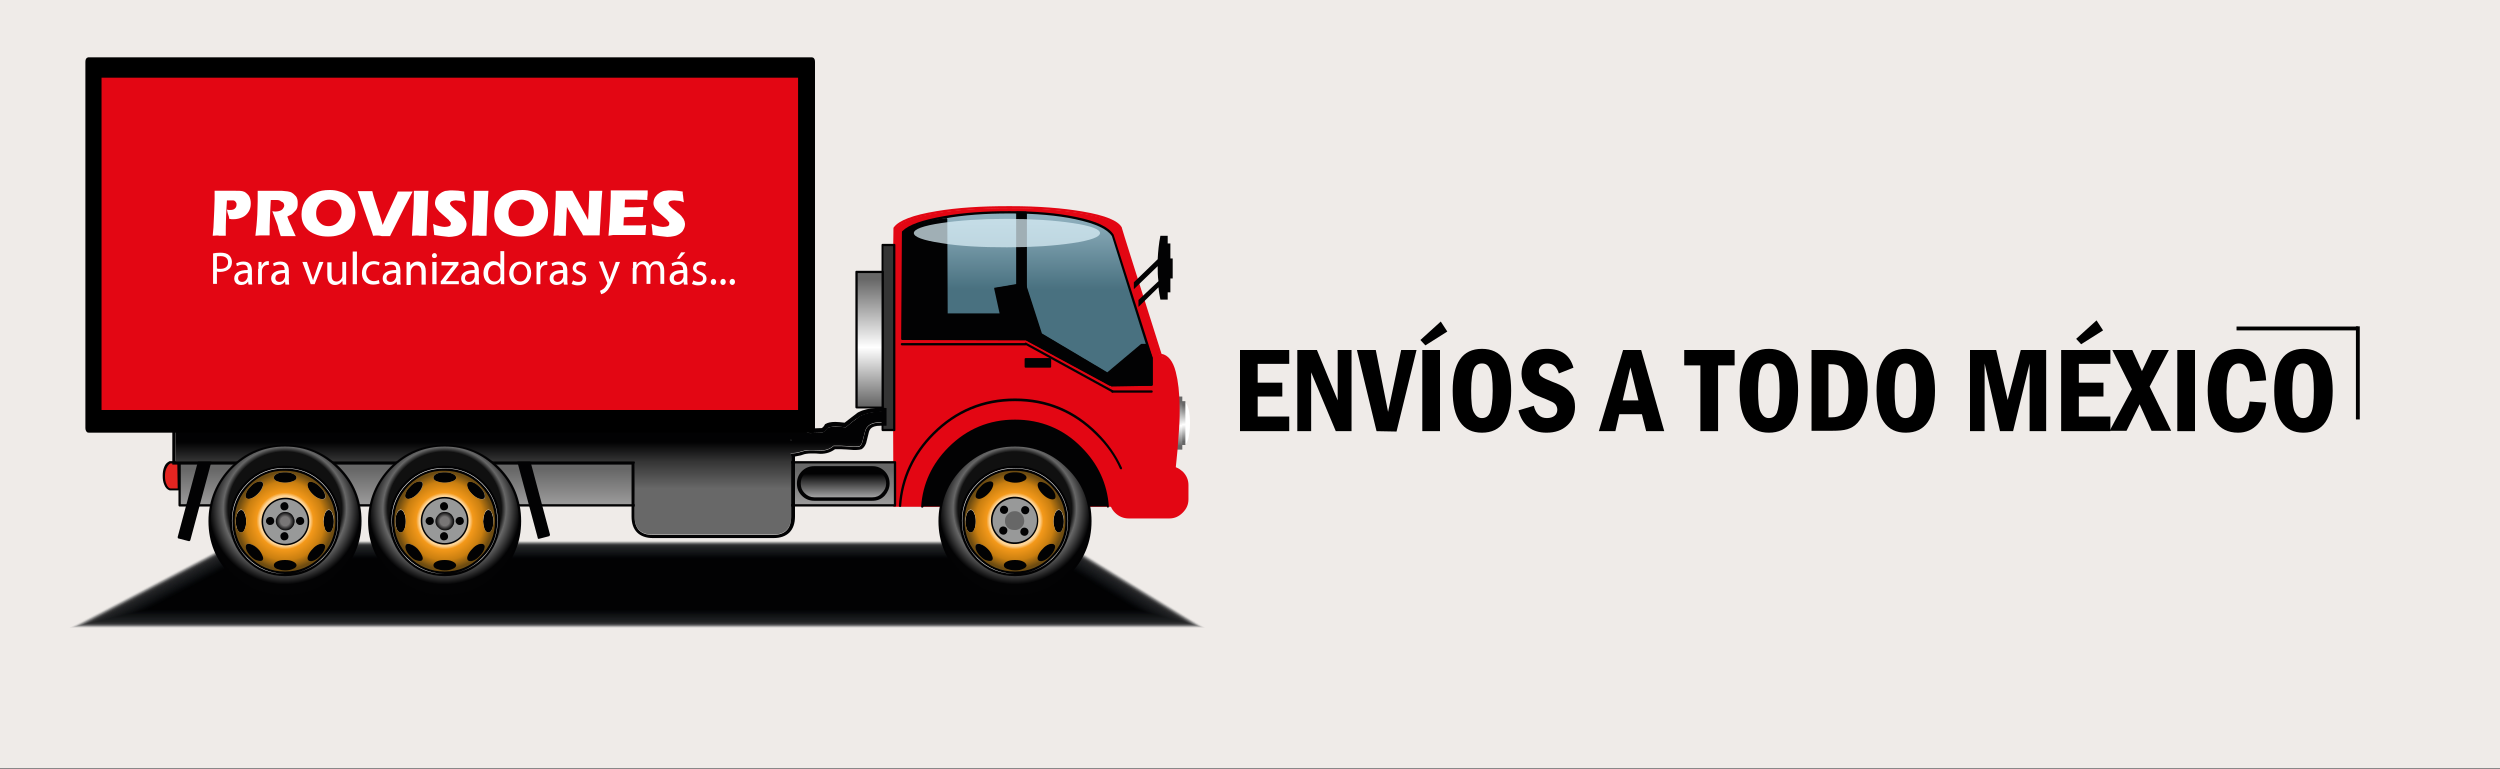 <?xml version="1.0" encoding="utf-8"?>
<!-- Generator: Adobe Illustrator 22.1.0, SVG Export Plug-In . SVG Version: 6.00 Build 0)  -->
<svg version="1.1" id="Capa_1" xmlns="http://www.w3.org/2000/svg" xmlns:xlink="http://www.w3.org/1999/xlink" x="0px" y="0px"
	 viewBox="0 0 650 200" style="enable-background:new 0 0 650 200;" xml:space="preserve">
<rect x="0" y="0" width="650" height="200" fill="#808080" stroke="none"/>
<style type="text/css">
	.st0{fill-rule:evenodd;clip-rule:evenodd;fill:#EFEBE8;}
	.st1{opacity:0;fill-rule:evenodd;clip-rule:evenodd;fill:#343434;}
	.st2{opacity:1.234568e-02;fill-rule:evenodd;clip-rule:evenodd;fill:#333333;}
	.st3{opacity:2.469136e-02;fill-rule:evenodd;clip-rule:evenodd;fill:#323233;}
	.st4{opacity:3.703704e-02;fill-rule:evenodd;clip-rule:evenodd;fill:#323232;}
	.st5{opacity:4.938272e-02;fill-rule:evenodd;clip-rule:evenodd;fill:#313131;}
	.st6{opacity:6.172840e-02;fill-rule:evenodd;clip-rule:evenodd;fill:#303031;}
	.st7{opacity:7.407407e-02;fill-rule:evenodd;clip-rule:evenodd;fill:#303030;}
	.st8{opacity:8.641975e-02;fill-rule:evenodd;clip-rule:evenodd;fill:#2F2F30;}
	.st9{opacity:9.876543e-02;fill-rule:evenodd;clip-rule:evenodd;fill:#2E2E2F;}
	.st10{opacity:0.111;fill-rule:evenodd;clip-rule:evenodd;fill:#2D2E2F;}
	.st11{opacity:0.123;fill-rule:evenodd;clip-rule:evenodd;fill:#2D2D2E;}
	.st12{opacity:0.136;fill-rule:evenodd;clip-rule:evenodd;fill:#2C2C2E;}
	.st13{opacity:0.148;fill-rule:evenodd;clip-rule:evenodd;fill:#2B2C2D;}
	.st14{opacity:0.161;fill-rule:evenodd;clip-rule:evenodd;fill:#2B2B2C;}
	.st15{opacity:0.173;fill-rule:evenodd;clip-rule:evenodd;fill:#2A2B2C;}
	.st16{opacity:0.185;fill-rule:evenodd;clip-rule:evenodd;fill:#292A2B;}
	.st17{opacity:0.198;fill-rule:evenodd;clip-rule:evenodd;fill:#29292B;}
	.st18{opacity:0.21;fill-rule:evenodd;clip-rule:evenodd;fill:#28292A;}
	.st19{opacity:0.222;fill-rule:evenodd;clip-rule:evenodd;fill:#27282A;}
	.st20{opacity:0.235;fill-rule:evenodd;clip-rule:evenodd;fill:#272729;}
	.st21{opacity:0.247;fill-rule:evenodd;clip-rule:evenodd;fill:#262728;}
	.st22{opacity:0.259;fill-rule:evenodd;clip-rule:evenodd;fill:#252628;}
	.st23{opacity:0.272;fill-rule:evenodd;clip-rule:evenodd;fill:#252627;}
	.st24{opacity:0.284;fill-rule:evenodd;clip-rule:evenodd;fill:#242527;}
	.st25{opacity:0.296;fill-rule:evenodd;clip-rule:evenodd;fill:#242426;}
	.st26{opacity:0.309;fill-rule:evenodd;clip-rule:evenodd;fill:#232426;}
	.st27{opacity:0.321;fill-rule:evenodd;clip-rule:evenodd;fill:#222325;}
	.st28{opacity:0.333;fill-rule:evenodd;clip-rule:evenodd;fill:#222325;}
	.st29{opacity:0.346;fill-rule:evenodd;clip-rule:evenodd;fill:#212224;}
	.st30{opacity:0.358;fill-rule:evenodd;clip-rule:evenodd;fill:#202123;}
	.st31{opacity:0.37;fill-rule:evenodd;clip-rule:evenodd;fill:#202123;}
	.st32{opacity:0.383;fill-rule:evenodd;clip-rule:evenodd;fill:#1F2022;}
	.st33{opacity:0.395;fill-rule:evenodd;clip-rule:evenodd;fill:#1E2022;}
	.st34{opacity:0.407;fill-rule:evenodd;clip-rule:evenodd;fill:#1E1F21;}
	.st35{opacity:0.42;fill-rule:evenodd;clip-rule:evenodd;fill:#1D1E21;}
	.st36{opacity:0.432;fill-rule:evenodd;clip-rule:evenodd;fill:#1D1E20;}
	.st37{opacity:0.444;fill-rule:evenodd;clip-rule:evenodd;fill:#1C1D20;}
	.st38{opacity:0.457;fill-rule:evenodd;clip-rule:evenodd;fill:#1B1D1F;}
	.st39{opacity:0.469;fill-rule:evenodd;clip-rule:evenodd;fill:#1B1C1E;}
	.st40{opacity:0.481;fill-rule:evenodd;clip-rule:evenodd;fill:#1A1B1E;}
	.st41{opacity:0.494;fill-rule:evenodd;clip-rule:evenodd;fill:#191B1D;}
	.st42{opacity:0.506;fill-rule:evenodd;clip-rule:evenodd;fill:#191A1D;}
	.st43{opacity:0.518;fill-rule:evenodd;clip-rule:evenodd;fill:#181A1C;}
	.st44{opacity:0.531;fill-rule:evenodd;clip-rule:evenodd;fill:#18191C;}
	.st45{opacity:0.543;fill-rule:evenodd;clip-rule:evenodd;fill:#17181B;}
	.st46{opacity:0.556;fill-rule:evenodd;clip-rule:evenodd;fill:#16181A;}
	.st47{opacity:0.568;fill-rule:evenodd;clip-rule:evenodd;fill:#16171A;}
	.st48{opacity:0.58;fill-rule:evenodd;clip-rule:evenodd;fill:#151719;}
	.st49{opacity:0.593;fill-rule:evenodd;clip-rule:evenodd;fill:#141618;}
	.st50{opacity:0.605;fill-rule:evenodd;clip-rule:evenodd;fill:#141518;}
	.st51{opacity:0.617;fill-rule:evenodd;clip-rule:evenodd;fill:#131517;}
	.st52{opacity:0.63;fill-rule:evenodd;clip-rule:evenodd;fill:#121416;}
	.st53{opacity:0.642;fill-rule:evenodd;clip-rule:evenodd;fill:#121316;}
	.st54{opacity:0.654;fill-rule:evenodd;clip-rule:evenodd;fill:#111315;}
	.st55{opacity:0.667;fill-rule:evenodd;clip-rule:evenodd;fill:#101215;}
	.st56{opacity:0.679;fill-rule:evenodd;clip-rule:evenodd;fill:#101214;}
	.st57{opacity:0.691;fill-rule:evenodd;clip-rule:evenodd;fill:#0F1113;}
	.st58{opacity:0.704;fill-rule:evenodd;clip-rule:evenodd;fill:#0F1013;}
	.st59{opacity:0.716;fill-rule:evenodd;clip-rule:evenodd;fill:#0E1012;}
	.st60{opacity:0.728;fill-rule:evenodd;clip-rule:evenodd;fill:#0D0F11;}
	.st61{opacity:0.741;fill-rule:evenodd;clip-rule:evenodd;fill:#0D0E10;}
	.st62{opacity:0.753;fill-rule:evenodd;clip-rule:evenodd;fill:#0C0E10;}
	.st63{opacity:0.765;fill-rule:evenodd;clip-rule:evenodd;fill:#0B0D0F;}
	.st64{opacity:0.778;fill-rule:evenodd;clip-rule:evenodd;fill:#0A0C0E;}
	.st65{opacity:0.79;fill-rule:evenodd;clip-rule:evenodd;fill:#0A0B0D;}
	.st66{opacity:0.802;fill-rule:evenodd;clip-rule:evenodd;fill:#090B0D;}
	.st67{opacity:0.815;fill-rule:evenodd;clip-rule:evenodd;fill:#080A0C;}
	.st68{opacity:0.827;fill-rule:evenodd;clip-rule:evenodd;fill:#08090B;}
	.st69{opacity:0.84;fill-rule:evenodd;clip-rule:evenodd;fill:#07080A;}
	.st70{opacity:0.852;fill-rule:evenodd;clip-rule:evenodd;fill:#060809;}
	.st71{opacity:0.864;fill-rule:evenodd;clip-rule:evenodd;fill:#060708;}
	.st72{opacity:0.876;fill-rule:evenodd;clip-rule:evenodd;fill:#050608;}
	.st73{opacity:0.889;fill-rule:evenodd;clip-rule:evenodd;fill:#050607;}
	.st74{opacity:0.901;fill-rule:evenodd;clip-rule:evenodd;fill:#040507;}
	.st75{opacity:0.914;fill-rule:evenodd;clip-rule:evenodd;fill:#040506;}
	.st76{opacity:0.926;fill-rule:evenodd;clip-rule:evenodd;fill:#040506;}
	.st77{opacity:0.938;fill-rule:evenodd;clip-rule:evenodd;fill:#030405;}
	.st78{opacity:0.951;fill-rule:evenodd;clip-rule:evenodd;fill:#030405;}
	.st79{opacity:0.963;fill-rule:evenodd;clip-rule:evenodd;fill:#030304;}
	.st80{opacity:0.975;fill-rule:evenodd;clip-rule:evenodd;fill:#020304;}
	.st81{opacity:0.988;fill-rule:evenodd;clip-rule:evenodd;fill:#020303;}
	.st82{fill-rule:evenodd;clip-rule:evenodd;fill:#020203;}
	.st83{fill-rule:evenodd;clip-rule:evenodd;fill:#FFFFFF;}
	.st84{fill-rule:evenodd;clip-rule:evenodd;fill:url(#SVGID_1_);}
	.st85{fill-rule:evenodd;clip-rule:evenodd;fill:url(#SVGID_2_);}
	.st86{fill-rule:evenodd;clip-rule:evenodd;fill:#E30613;}
	.st87{fill:#E30613;}
	.st88{fill:#020203;}
	.st89{fill-rule:evenodd;clip-rule:evenodd;fill:#E52521;}
	.st90{fill-rule:evenodd;clip-rule:evenodd;fill:url(#SVGID_3_);}
	.st91{fill-rule:evenodd;clip-rule:evenodd;fill:#343434;}
	.st92{fill-rule:evenodd;clip-rule:evenodd;fill:url(#SVGID_4_);}
	.st93{fill-rule:evenodd;clip-rule:evenodd;fill:url(#SVGID_5_);}
	.st94{fill-rule:evenodd;clip-rule:evenodd;fill:url(#SVGID_6_);}
	.st95{fill-rule:evenodd;clip-rule:evenodd;fill:url(#SVGID_7_);}
	.st96{fill-rule:evenodd;clip-rule:evenodd;fill:url(#SVGID_8_);}
	.st97{fill-rule:evenodd;clip-rule:evenodd;fill:#989999;}
	.st98{fill-rule:evenodd;clip-rule:evenodd;fill:url(#SVGID_9_);}
	.st99{fill-rule:evenodd;clip-rule:evenodd;fill:url(#SVGID_10_);}
	.st100{fill-rule:evenodd;clip-rule:evenodd;fill:url(#SVGID_11_);}
	.st101{fill-rule:evenodd;clip-rule:evenodd;fill:url(#SVGID_12_);}
	.st102{fill-rule:evenodd;clip-rule:evenodd;fill:url(#SVGID_13_);}
	.st103{fill-rule:evenodd;clip-rule:evenodd;fill:url(#SVGID_14_);}
	.st104{fill-rule:evenodd;clip-rule:evenodd;stroke:#000000;stroke-miterlimit:10;}
	.st105{stroke:#000000;stroke-miterlimit:10;}
	.st106{fill-rule:evenodd;clip-rule:evenodd;fill:url(#SVGID_15_);}
	.st107{fill-rule:evenodd;clip-rule:evenodd;fill:#DAEEF6;fill-opacity:0.729;}
	.st108{fill-rule:evenodd;clip-rule:evenodd;fill:url(#SVGID_16_);}
	.st109{fill:#FFFFFF;}
	.st110{fill:none;}
</style>
<rect y="-0.3" class="st0" width="650" height="200"/>
<g>
	<polygon class="st1" points="313.8,163.4 276.4,140.5 61.1,140.5 17.6,163.4 	"/>
	<polygon class="st2" points="313.5,163.3 276.4,140.5 61.2,140.5 17.8,163.3 	"/>
	<polygon class="st3" points="313.3,163.2 276.4,140.6 61.2,140.6 18.1,163.2 	"/>
	<polygon class="st4" points="313.1,163.2 276.3,140.7 61.2,140.7 18.3,163.2 	"/>
	<polygon class="st5" points="312.8,163.1 276.3,140.7 61.3,140.7 18.6,163.1 	"/>
	<polygon class="st6" points="312.6,163.1 276.3,140.8 61.3,140.8 18.9,163.1 	"/>
	<polygon class="st7" points="312.4,163 276.2,140.9 61.3,140.9 19.1,163 	"/>
	<polygon class="st8" points="312.1,162.9 276.2,140.9 61.3,140.9 19.4,162.9 	"/>
	<polygon class="st9" points="311.9,162.9 276.2,141 61.4,141 19.7,162.9 	"/>
	<polygon class="st10" points="311.7,162.8 276.1,141 61.4,141 19.9,162.8 	"/>
	<polygon class="st11" points="311.4,162.7 276.1,141.1 61.4,141.1 20.2,162.7 	"/>
	<polygon class="st12" points="311.2,162.7 276.1,141.2 61.5,141.2 20.5,162.7 	"/>
	<polygon class="st13" points="311,162.6 276,141.2 61.5,141.2 20.7,162.6 	"/>
	<polygon class="st14" points="310.7,162.6 276,141.3 61.5,141.3 21,162.6 	"/>
	<polygon class="st15" points="310.5,162.5 276,141.4 61.5,141.4 21.3,162.5 	"/>
	<polygon class="st16" points="310.3,162.4 275.9,141.4 61.6,141.4 21.5,162.4 	"/>
	<polygon class="st17" points="310,162.4 275.9,141.5 61.6,141.5 21.8,162.4 	"/>
	<polygon class="st18" points="309.8,162.3 275.9,141.5 61.6,141.5 22,162.3 	"/>
	<polygon class="st19" points="309.6,162.3 275.8,141.6 61.7,141.6 22.3,162.3 	"/>
	<polygon class="st20" points="309.3,162.2 275.8,141.7 61.7,141.7 22.6,162.2 	"/>
	<polygon class="st21" points="309.1,162.1 275.8,141.7 61.7,141.7 22.8,162.1 	"/>
	<polygon class="st22" points="308.9,162.1 275.8,141.8 61.7,141.8 23.1,162.1 	"/>
	<polygon class="st23" points="308.6,162 275.7,141.8 61.8,141.8 23.4,162 	"/>
	<polygon class="st24" points="308.4,161.9 275.7,141.9 61.8,141.9 23.6,161.9 	"/>
	<polygon class="st25" points="308.2,161.9 275.7,142 61.8,142 23.9,161.9 	"/>
	<polygon class="st26" points="307.9,161.8 275.6,142 61.9,142 24.2,161.8 	"/>
	<polygon class="st27" points="307.7,161.8 275.6,142.1 61.9,142.1 24.4,161.8 	"/>
	<polygon class="st28" points="307.5,161.7 275.6,142.2 61.9,142.2 24.7,161.7 	"/>
	<polygon class="st29" points="307.2,161.6 275.5,142.2 61.9,142.2 24.9,161.6 	"/>
	<polygon class="st30" points="307,161.6 275.5,142.3 62,142.3 25.2,161.6 	"/>
	<polygon class="st31" points="306.8,161.5 275.5,142.3 62,142.3 25.5,161.5 	"/>
	<polygon class="st32" points="306.5,161.4 275.4,142.4 62,142.4 25.7,161.4 	"/>
	<polygon class="st33" points="306.3,161.4 275.4,142.5 62,142.5 26,161.4 	"/>
	<polygon class="st34" points="306.1,161.3 275.4,142.5 62.1,142.5 26.3,161.3 	"/>
	<polygon class="st35" points="305.8,161.3 275.3,142.6 62.1,142.6 26.5,161.3 	"/>
	<polygon class="st36" points="305.6,161.2 275.3,142.7 62.1,142.7 26.8,161.2 	"/>
	<polygon class="st37" points="305.3,161.1 275.3,142.7 62.2,142.7 27.1,161.1 	"/>
	<polygon class="st38" points="305.1,161.1 275.2,142.8 62.2,142.8 27.3,161.1 	"/>
	<polygon class="st39" points="304.9,161 275.2,142.8 62.2,142.8 27.6,161 	"/>
	<polygon class="st40" points="304.6,161 275.2,142.9 62.2,142.9 27.9,161 	"/>
	<polygon class="st41" points="304.4,160.9 275.1,143 62.3,143 28.1,160.9 	"/>
	<polygon class="st42" points="304.2,160.8 275.1,143 62.3,143 28.4,160.8 	"/>
	<polygon class="st43" points="303.9,160.8 275.1,143.1 62.3,143.1 28.6,160.8 	"/>
	<polygon class="st44" points="303.7,160.7 275.1,143.1 62.4,143.1 28.9,160.7 	"/>
	<polygon class="st45" points="303.5,160.6 275,143.2 62.4,143.2 29.2,160.6 	"/>
	<polygon class="st46" points="303.2,160.6 275,143.3 62.4,143.3 29.4,160.6 	"/>
	<polygon class="st47" points="303,160.5 275,143.3 62.4,143.3 29.7,160.5 	"/>
	<polygon class="st48" points="302.8,160.5 274.9,143.4 62.5,143.4 30,160.5 	"/>
	<polygon class="st49" points="302.5,160.4 274.9,143.5 62.5,143.5 30.2,160.4 	"/>
	<polygon class="st50" points="302.3,160.3 274.9,143.5 62.5,143.5 30.5,160.3 	"/>
	<polygon class="st51" points="302.1,160.3 274.8,143.6 62.6,143.6 30.8,160.3 	"/>
	<polygon class="st52" points="301.8,160.2 274.8,143.6 62.6,143.6 31,160.2 	"/>
	<polygon class="st53" points="301.6,160.1 274.8,143.7 62.6,143.7 31.3,160.1 	"/>
	<polygon class="st54" points="301.4,160.1 274.7,143.8 62.6,143.8 31.5,160.1 	"/>
	<polygon class="st55" points="301.1,160 274.7,143.8 62.7,143.8 31.8,160 	"/>
	<polygon class="st56" points="300.9,160 274.7,143.9 62.7,143.9 32.1,160 	"/>
	<polygon class="st57" points="300.7,159.9 274.6,144 62.7,144 32.3,159.9 	"/>
	<polygon class="st58" points="300.4,159.8 274.6,144 62.8,144 32.6,159.8 	"/>
	<polygon class="st59" points="300.2,159.8 274.6,144.1 62.8,144.1 32.9,159.8 	"/>
	<polygon class="st60" points="300,159.7 274.5,144.1 62.8,144.1 33.1,159.7 	"/>
	<polygon class="st61" points="299.7,159.7 274.5,144.2 62.8,144.2 33.4,159.7 	"/>
	<polygon class="st62" points="299.5,159.6 274.5,144.3 62.9,144.3 33.7,159.6 	"/>
	<polygon class="st63" points="299.3,159.5 274.4,144.3 62.9,144.3 33.9,159.5 	"/>
	<polygon class="st64" points="299,159.5 274.4,144.4 62.9,144.4 34.2,159.5 	"/>
	<polygon class="st65" points="298.8,159.4 274.4,144.4 63,144.4 34.5,159.4 	"/>
	<polygon class="st66" points="298.6,159.3 274.4,144.5 63,144.5 34.7,159.3 	"/>
	<polygon class="st67" points="298.3,159.3 274.3,144.6 63,144.6 35,159.3 	"/>
	<polygon class="st68" points="298.1,159.2 274.3,144.6 63,144.6 35.2,159.2 	"/>
	<polygon class="st69" points="297.9,159.2 274.3,144.7 63.1,144.7 35.5,159.2 	"/>
	<polygon class="st70" points="297.6,159.1 274.2,144.8 63.1,144.8 35.8,159.1 	"/>
	<polygon class="st71" points="297.4,159 274.2,144.8 63.1,144.8 36,159 	"/>
	<polygon class="st72" points="297.2,159 274.2,144.9 63.1,144.9 36.3,159 	"/>
	<polygon class="st73" points="296.9,158.9 274.1,144.9 63.2,144.9 36.6,158.9 	"/>
	<polygon class="st74" points="296.7,158.8 274.1,145 63.2,145 36.8,158.8 	"/>
	<polygon class="st75" points="296.5,158.8 274.1,145.1 63.2,145.1 37.1,158.8 	"/>
	<polygon class="st76" points="296.2,158.7 274,145.1 63.3,145.1 37.4,158.7 	"/>
	<polygon class="st77" points="296,158.7 274,145.2 63.3,145.2 37.6,158.7 	"/>
	<polygon class="st78" points="295.8,158.6 274,145.3 63.3,145.3 37.9,158.6 	"/>
	<polygon class="st79" points="295.5,158.5 273.9,145.3 63.3,145.3 38.2,158.5 	"/>
	<polygon class="st80" points="295.3,158.5 273.9,145.4 63.4,145.4 38.4,158.5 	"/>
	<polygon class="st81" points="295.1,158.4 273.9,145.4 63.4,145.4 38.7,158.4 	"/>
	<polygon class="st82" points="38.9,158.4 294.8,158.4 273.8,145.5 63.4,145.5 	"/>
</g>
<path class="st83" d="M309,113.9c-0.3,1.1-0.6,1.6-1,1.6c-0.4,0-0.8-0.5-1.1-1.6c-0.3-1-0.4-2.3-0.4-3.8c0-1.5,0.1-2.8,0.4-3.8
	c0.3-1,0.6-1.6,1.1-1.6c0.4,0,0.7,0.5,1,1.6c0.3,1.1,0.4,2.3,0.4,3.8C309.4,111.6,309.2,112.9,309,113.9z"/>
<linearGradient id="SVGID_1_" gradientUnits="userSpaceOnUse" x1="-690.863" y1="-573.656" x2="-690.863" y2="-589.122" gradientTransform="matrix(0.493 0 0 0.624 647.736 472.93)">
	<stop  offset="1.960780e-02" style="stop-color:#676767"/>
	<stop  offset="0.471" style="stop-color:#FFFFFF"/>
	<stop  offset="1" style="stop-color:#676767"/>
</linearGradient>
<rect x="306" y="104.3" class="st84" width="2.2" height="11.4"/>
<linearGradient id="SVGID_2_" gradientUnits="userSpaceOnUse" x1="-469.564" y1="-515.306" x2="-469.564" y2="-530.772" gradientTransform="matrix(0.752 0 0 0.751 658.981 503.156)">
	<stop  offset="1.960780e-02" style="stop-color:#676767"/>
	<stop  offset="0.471" style="stop-color:#FFFFFF"/>
	<stop  offset="1" style="stop-color:#676767"/>
</linearGradient>
<rect x="304" y="103.1" class="st85" width="3.4" height="13.8"/>
<g>
	<g>
		<path class="st86" d="M291.4,59.5c-0.9-1.7-4.2-3-10-4c-5.3-0.9-11.5-1.4-18.8-1.4c-7.3,0-13.6,0.4-19.1,1.3
			c-6,1-9.6,2.4-10.9,4.1c-0.1,4.6-0.2,15.5-0.1,32.8c0,1.5,0,3.1,0,4.7c0,2.9,0,6.1,0,9.3c0,0.7,0,1.4,0,2.1c0,7,0.1,14.8,0.1,23.3
			H304c1.1-6.3,1.9-12.7,2.2-19.2c0.1-1.5,0.1-2.8,0.2-4.1c0-0.7,0-1.4,0-2.1c0-4-0.4-7.1-1-9.3c-0.8-2.8-2-4.3-3.7-4.5
			c0-0.1,0-0.1-0.1-0.2C294.9,70.9,291.5,59.9,291.4,59.5z"/>
		<path class="st87" d="M232.3,131.6c0-8.5-0.1-16.3-0.1-23.3v-2.1c0-3.3,0-6.4,0-9.4v-4.7c0-17.2,0-28.2,0.1-32.8
			c0-0.1,0-0.1,0.1-0.2c1.3-1.8,5-3.2,11.1-4.2c5.3-0.9,11.6-1.3,18.7-1.3h0.5c7.2,0,13.6,0.5,18.8,1.4c5.9,1,9.3,2.4,10.2,4.2
			c0,0,0,0,0,0.1c0.1,0.5,3.6,11.5,10.3,32.7c0,0,0,0,0,0c1.7,0.3,3,1.9,3.7,4.7c0.6,2.3,1,5.5,1,9.4c0,0.7,0,1.4,0,2.1
			c0,1.3-0.1,2.7-0.2,4.1c-0.4,6.4-1.1,12.9-2.2,19.2c0,0.1-0.1,0.2-0.3,0.2h-71.4C232.4,131.9,232.3,131.8,232.3,131.6z
			 M305.9,112.4c0.1-1.4,0.1-2.8,0.2-4.1c0-0.7,0-1.4,0-2.1c0-3.9-0.4-7-1-9.3c-0.7-2.6-1.9-4.1-3.4-4.3c-0.1,0-0.2-0.1-0.2-0.2
			c0,0,0-0.1-0.1-0.2c-6.6-20.9-10.1-31.9-10.3-32.7c-0.8-1.6-4.1-2.9-9.7-3.9c-5.2-0.9-11.5-1.4-18.7-1.4l-0.5,0
			c-7,0-13.3,0.4-18.6,1.3c-5.8,1-9.4,2.3-10.7,3.9c-0.1,4.6-0.2,15.6-0.1,32.7v4.7c0,2.9,0,6.1,0,9.3v2.1c0,7,0.1,14.6,0.1,23h70.8
			C304.8,125.1,305.5,118.8,305.9,112.4z"/>
	</g>
	<g>
		<path class="st86" d="M288.8,126.1c0-1.3,0.5-2.4,1.4-3.3c0.9-0.9,2-1.4,3.3-1.4H304c1.3,0,2.4,0.5,3.3,1.4c0.9,0.9,1.4,2,1.4,3.3
			v3.7c0,1.3-0.5,2.4-1.4,3.3c-0.9,0.9-2,1.4-3.3,1.4h-10.5c-1.3,0-2.4-0.5-3.3-1.4c-0.9-0.9-1.4-2-1.4-3.3V126.1z"/>
		<path class="st87" d="M289.9,133.3c-1-1-1.4-2.1-1.4-3.5v-3.7c0-1.4,0.5-2.5,1.4-3.5c1-1,2.2-1.4,3.5-1.4H304
			c1.4,0,2.5,0.5,3.5,1.4c1,1,1.5,2.2,1.5,3.5v3.7c0,1.4-0.5,2.5-1.5,3.5c-1,1-2.1,1.5-3.5,1.5h-10.5
			C292.1,134.8,290.9,134.3,289.9,133.3z M293.4,121.7c-1.2,0-2.2,0.4-3.1,1.3c-0.9,0.9-1.3,1.9-1.3,3.1v3.7c0,1.2,0.4,2.2,1.3,3.1
			c0.9,0.9,1.9,1.3,3.1,1.3H304c1.2,0,2.2-0.4,3.1-1.3c0.9-0.9,1.3-1.9,1.3-3.1v-3.7c0-1.2-0.4-2.2-1.3-3.1
			c-0.8-0.8-1.9-1.3-3.1-1.3H293.4z"/>
	</g>
</g>
<g>
	<path class="st82" d="M288.1,131.7h-48.3c0.4-5.8,2.8-10.9,7-15.2c4.7-4.7,10.4-7.1,17.1-7.1c6.7,0,12.4,2.4,17.1,7.1
		C285.3,120.8,287.6,125.8,288.1,131.7z"/>
	<path class="st88" d="M287.8,131.7c-0.4-5.8-2.8-10.8-7-15c-4.6-4.7-10.3-7-16.9-7c-6.6,0-12.3,2.4-16.9,7c-4.2,4.2-6.5,9.2-6.9,15
		c0,0.2-0.2,0.3-0.3,0.3c-0.2,0-0.3-0.1-0.3-0.3c0.4-5.9,2.8-11.1,7.1-15.4c4.8-4.8,10.6-7.2,17.3-7.2c6.7,0,12.6,2.4,17.3,7.2
		c4.3,4.3,6.7,9.5,7.1,15.4c0,0.2-0.1,0.3-0.3,0.3c0,0,0,0,0,0C287.9,132,287.8,131.8,287.8,131.7z M234,131.8
		c-0.2,0-0.3-0.2-0.3-0.3c0.5-7.3,3.5-13.7,8.8-19c5.9-5.9,13.1-8.9,21.4-8.9c8.3,0,15.5,3,21.4,8.9c2.8,2.8,4.9,5.8,6.4,9.1
		c0.1,0.1,0,0.3-0.1,0.4c-0.1,0.1-0.3,0-0.4-0.1c-1.4-3.2-3.5-6.2-6.3-8.9c-5.8-5.8-12.8-8.7-21-8.7c-8.2,0-15.2,2.9-21,8.7
		c-5.2,5.2-8.1,11.5-8.6,18.6C234.3,131.7,234.2,131.8,234,131.8C234,131.8,234,131.8,234,131.8z"/>
</g>
<g>
	<g>
		<path class="st89" d="M44.2,127.2h2.2l0-7h-2.2c-0.5,0.2-0.9,0.7-1.2,1.3c-0.3,0.6-0.4,1.4-0.4,2.2c0,0.8,0.1,1.6,0.4,2.2
			C43.3,126.6,43.7,127,44.2,127.2z"/>
		<path class="st88" d="M44.1,127.5c-0.6-0.2-1.1-0.7-1.4-1.5c-0.3-0.7-0.4-1.4-0.4-2.3c0-0.8,0.1-1.6,0.4-2.3
			c0.3-0.8,0.8-1.2,1.4-1.5c0,0,0.1,0,0.1,0h2.2c0.2,0,0.3,0.1,0.3,0.3l0,7c0,0.1,0,0.2-0.1,0.2c-0.1,0.1-0.1,0.1-0.2,0.1
			L44.1,127.5C44.2,127.5,44.2,127.5,44.1,127.5z M46.1,120.5h-1.8c-0.4,0.2-0.7,0.6-1,1.2c-0.3,0.6-0.4,1.3-0.4,2.1
			c0,0.8,0.1,1.5,0.4,2.1c0.2,0.6,0.6,1,1,1.1h1.9L46.1,120.5z"/>
	</g>
</g>
<g>
	
		<linearGradient id="SVGID_3_" gradientUnits="userSpaceOnUse" x1="-605.133" y1="-486.421" x2="-605.133" y2="-507.541" gradientTransform="matrix(0.926 0 0 0.751 699.797 503.156)">
		<stop  offset="0.443" style="stop-color:#9A9999"/>
		<stop  offset="1" style="stop-color:#676767"/>
	</linearGradient>
	<rect x="46.7" y="120.2" class="st90" width="186" height="11.2"/>
	<path class="st88" d="M46.4,131.4v-11.2c0-0.2,0.1-0.3,0.3-0.3h186c0.2,0,0.3,0.1,0.3,0.3v11.2c0,0.2-0.1,0.3-0.3,0.3h-186
		C46.5,131.7,46.4,131.5,46.4,131.4z M232.4,120.5H47v10.6h185.4V120.5z"/>
</g>
<g>
	<rect x="229.5" y="63.7" class="st91" width="3" height="48.1"/>
	<path class="st88" d="M229.2,111.8V63.7c0-0.2,0.1-0.3,0.3-0.3h3c0.2,0,0.3,0.1,0.3,0.3v48.1c0,0.2-0.1,0.3-0.3,0.3h-3
		C229.3,112.1,229.2,111.9,229.2,111.8z M232.2,64h-2.5v47.5h2.5V64z"/>
</g>
<g>
	
		<linearGradient id="SVGID_4_" gradientUnits="userSpaceOnUse" x1="-580.247" y1="-528.66" x2="-580.247" y2="-573.389" gradientTransform="matrix(0.752 0 0 0.751 662.681 503.156)">
		<stop  offset="1.960780e-02" style="stop-color:#676767"/>
		<stop  offset="0.471" style="stop-color:#FFFFFF"/>
		<stop  offset="1" style="stop-color:#676767"/>
	</linearGradient>
	<rect x="222.7" y="70.7" class="st92" width="6.8" height="35.2"/>
	<path class="st88" d="M222.4,105.9V70.7c0-0.2,0.1-0.3,0.3-0.3h6.8c0.2,0,0.3,0.1,0.3,0.3v35.2c0,0.2-0.1,0.3-0.3,0.3h-6.8
		C222.6,106.2,222.4,106.1,222.4,105.9z M229.2,71H223v34.7h6.2V71z"/>
</g>
<g>
	
		<rect x="136.9" y="115.9" transform="matrix(0.966 -0.259 0.259 0.966 -28.38 40.137)" class="st82" width="2.8" height="24"/>
	<path class="st88" d="M139.9,140c-0.1,0-0.1-0.1-0.1-0.2l-6.2-23.1c0-0.2,0.1-0.3,0.2-0.4l2.7-0.7c0.1,0,0.2,0,0.2,0
		c0.1,0,0.1,0.1,0.1,0.2L143,139c0,0.2-0.1,0.3-0.2,0.4l-2.7,0.7c0,0,0,0-0.1,0C139.9,140.1,139.9,140.1,139.9,140z M136.3,116.3
		l-2.1,0.6l6,22.6l2.1-0.6L136.3,116.3z"/>
</g>
<g>
	
		<rect x="39" y="127.1" transform="matrix(0.259 -0.966 0.966 0.259 -86.329 144.411)" class="st82" width="23.9" height="2.8"/>
	<path class="st88" d="M49.1,140.7l-2.7-0.7c-0.2,0-0.2-0.2-0.2-0.4l6.2-23.1c0-0.2,0.2-0.2,0.4-0.2l2.7,0.7c0.1,0,0.1,0.1,0.2,0.1
		c0,0.1,0,0.1,0,0.2l-6.2,23.1c0,0.1-0.1,0.1-0.1,0.2C49.3,140.7,49.2,140.7,49.1,140.7C49.2,140.7,49.1,140.7,49.1,140.7z
		 M52.9,116.9l-6,22.6L49,140l6-22.6L52.9,116.9z"/>
</g>
<g>
	<g>
		
			<linearGradient id="SVGID_5_" gradientUnits="userSpaceOnUse" x1="193.707" y1="107.072" x2="193.707" y2="139.119" gradientTransform="matrix(-1 0 0 1 331.325 0)">
			<stop  offset="0.247" style="stop-color:#020203"/>
			<stop  offset="0.4" style="stop-color:#343434"/>
			<stop  offset="0.624" style="stop-color:#686868"/>
		</linearGradient>
		<path class="st93" d="M205.6,114.3v0.2c0,0,0.1,0,0.2-0.1C205.7,114.4,205.6,114.3,205.6,114.3z M223.2,108.5
			c0.2-0.2,0.5-0.4,1-0.6c0.4-0.2,0.9-0.3,1.5-0.5c0.3-0.1,0.6-0.1,0.9-0.2c1.2-0.2,2.2-0.2,2.9-0.2v2.8c-0.2,0-0.5,0-0.8,0
			c-2.1,0-3.4,0.8-3.8,2.4c-0.4,1.7-0.7,2.6-0.7,2.7c-0.2,0.6-0.4,0.9-0.7,1.1c-0.2,0.1-0.8,0.1-1.6,0.1c-1.4-0.1-2.4-0.2-3.1-0.2
			l-2.1,0c-0.9,0.8-2,1.2-3.4,1.2c-1.6-0.1-2.9-0.1-3.8,0c-0.3,0-0.8,0.2-1.6,0.4c-0.6,0.2-1.3,0.3-2.3,0.3c0.1,0.4,0.1,0.8,0.1,1.3
			v15.2c0,3.1-1.6,4.7-4.7,4.7h-31.3c-3.1,0-4.7-1.6-4.7-4.7V120l-119.4,0v-8.1h159.9v0.3c0.3-0.2,0.7-0.3,1.1-0.3
			c0.4,0,1.3,0.1,2.8,0.3c0.1,0,0.2,0.1,0.5,0.2c0.2,0.1,0.4,0.2,0.7,0.2l3.2-0.1c0.5-0.3,0.9-0.7,1.3-1.2c0.7-0.4,2.3-0.5,4.8-0.2
			C221.4,109.8,222.5,109,223.2,108.5z"/>
		<g>
			<path class="st88" d="M44.8,110.9v0.9v8.1v0.9h0.9h118.5v13.5c0,3.6,2,5.6,5.6,5.6h31.3c3.6,0,5.6-2,5.6-5.6v-15.2
				c0-0.1,0-0.2,0-0.4c0.6-0.1,1.1-0.2,1.5-0.3c0.9-0.3,1.2-0.4,1.4-0.4c0.4-0.1,1-0.1,1.7-0.1c0.6,0,1.2,0,2,0.1
				c1.5,0,2.7-0.4,3.8-1.2l1.7,0c0.7,0,1.7,0.1,3.1,0.2c0.2,0,0.5,0,0.7,0c0.6,0,1-0.1,1.4-0.2c0.5-0.3,0.9-0.8,1.2-1.6
				c0-0.1,0.3-1.1,0.7-2.8c0.2-0.8,0.7-1.7,2.9-1.7h0.8h0.9v-0.9v-2.8v-0.9l-0.9-0.1c-0.2,0-0.4,0-0.7,0c-0.7,0-1.5,0.1-2.5,0.2
				c-0.3,0.1-0.7,0.1-1,0.2c-0.7,0.2-1.2,0.3-1.6,0.5c-0.5,0.2-0.9,0.4-1.2,0.7c-0.7,0.5-1.7,1.3-3,2.3c-0.9-0.1-1.8-0.2-2.4-0.2
				c-1.2,0-2,0.2-2.5,0.5l-0.2,0.1l-0.1,0.2c-0.2,0.4-0.5,0.6-0.7,0.8l-2.9,0.1c0,0-0.1,0-0.2-0.1c-0.4-0.2-0.6-0.3-0.8-0.3
				c-2-0.3-2.6-0.3-2.9-0.3c-0.2,0-0.3,0-0.5,0h-0.7H45.7H44.8z M45.7,111.9h159.9v0.3c0.3-0.2,0.7-0.3,1.1-0.3
				c0.4,0,1.3,0.1,2.8,0.3c0.1,0,0.2,0.1,0.5,0.2c0.2,0.1,0.4,0.2,0.7,0.2l3.2-0.1c0.5-0.3,0.9-0.7,1.3-1.2c0.4-0.2,1.1-0.4,2-0.4
				c0.7,0,1.7,0.1,2.7,0.2c1.4-1.2,2.5-2.1,3.3-2.5c0.2-0.2,0.5-0.4,1-0.6c0.4-0.2,0.9-0.3,1.5-0.5c0.3-0.1,0.6-0.1,0.9-0.2
				c0.9-0.1,1.7-0.2,2.3-0.2c0.2,0,0.4,0,0.6,0v2.8c-0.2,0-0.5,0-0.8,0c-2.1,0-3.4,0.8-3.8,2.4c-0.4,1.7-0.7,2.6-0.7,2.7
				c-0.2,0.6-0.4,0.9-0.7,1.1c-0.2,0.1-0.5,0.1-1,0.1c-0.2,0-0.4,0-0.6,0c-1.4-0.1-2.4-0.2-3.1-0.2l-2.1,0c-0.9,0.8-2,1.2-3.4,1.2
				c-0.7,0-1.4-0.1-2-0.1c-0.7,0-1.3,0-1.8,0.1c-0.3,0-0.8,0.2-1.6,0.4c-0.6,0.2-1.3,0.3-2.3,0.3c0.1,0.4,0.1,0.8,0.1,1.3v15.2
				c0,3.1-1.6,4.7-4.7,4.7h-31.3c-3.1,0-4.7-1.6-4.7-4.7V120l-119.4,0V111.9z"/>
			<path class="st88" d="M205.6,114.5v-0.2c0,0,0.1,0.1,0.2,0.1C205.7,114.4,205.6,114.4,205.6,114.5z"/>
		</g>
	</g>
</g>
<path class="st82" d="M273,126.6c0.6,0.6,1,1.1,1.2,1.7c0.2,0.6,0.2,1.1-0.1,1.3c-0.2,0.2-0.7,0.2-1.3,0c-0.6-0.2-1.2-0.6-1.8-1.2
	c-0.6-0.6-1-1.1-1.2-1.8c-0.2-0.6-0.2-1,0.1-1.2c0.3-0.3,0.7-0.3,1.3-0.1C271.8,125.6,272.4,126,273,126.6z M266,123.2
	c0.6,0.2,0.9,0.6,0.9,1c0,0.4-0.3,0.7-0.9,0.9c-0.6,0.2-1.3,0.4-2.1,0.4c-0.8,0-1.5-0.1-2.1-0.4c-0.6-0.2-0.8-0.6-0.8-0.9
	c0-0.4,0.3-0.7,0.8-1c0.6-0.3,1.3-0.4,2.1-0.4C264.7,122.8,265.4,122.9,266,123.2z M258,125.4c0.2,0.2,0.3,0.7,0,1.2
	c-0.2,0.6-0.6,1.2-1.2,1.8c-0.6,0.6-1.2,1-1.8,1.2c-0.6,0.2-1,0.2-1.2-0.1c-0.2-0.3-0.3-0.7-0.1-1.2c0.2-0.6,0.6-1.2,1.2-1.8
	c0.6-0.6,1.1-1,1.7-1.2C257.3,125.1,257.7,125.1,258,125.4z M258,145.8c-0.3,0.2-0.7,0.2-1.3,0c-0.6-0.2-1.2-0.6-1.7-1.1
	c-0.6-0.6-1-1.1-1.2-1.8c-0.2-0.6-0.2-1,0.1-1.3c0.3-0.2,0.7-0.3,1.2,0c0.6,0.2,1.2,0.6,1.8,1.2c0.6,0.6,1,1.2,1.1,1.7
	C258.2,145,258.2,145.5,258,145.8z M251.4,133.5c0.3-0.6,0.6-0.9,1-0.9c0.4,0,0.7,0.3,0.9,0.9c0.3,0.6,0.4,1.3,0.4,2.1
	c0,0.8-0.1,1.5-0.4,2.1c-0.2,0.6-0.6,0.8-0.9,0.8c-0.4,0-0.7-0.3-1-0.8c-0.2-0.6-0.4-1.3-0.4-2.1C251.1,134.7,251.2,134,251.4,133.5
	z M271.1,142.6c0.6-0.6,1.2-1,1.7-1.2c0.6-0.2,1.1-0.2,1.3,0.1c0.3,0.2,0.3,0.7,0.1,1.2c-0.2,0.6-0.6,1.2-1.2,1.8
	c-0.6,0.6-1.2,1-1.8,1.2c-0.6,0.2-1,0.2-1.2-0.1c-0.3-0.2-0.3-0.7-0.1-1.3C270.1,143.8,270.5,143.2,271.1,142.6z M266,147.9
	c-0.6,0.2-1.3,0.4-2.1,0.4c-0.8,0-1.5-0.1-2.1-0.4c-0.6-0.2-0.8-0.6-0.8-0.9c0-0.4,0.3-0.7,0.8-1c0.6-0.3,1.3-0.4,2.1-0.4
	c0.8,0,1.5,0.1,2.1,0.4c0.6,0.3,0.9,0.6,0.9,1C266.8,147.4,266.6,147.7,266,147.9z M274.3,133.5c0.3-0.6,0.6-0.9,1-0.9
	c0.4,0,0.7,0.3,0.9,0.9c0.2,0.6,0.4,1.3,0.4,2.1c0,0.8-0.1,1.5-0.4,2.1c-0.2,0.6-0.6,0.8-0.9,0.8c-0.4,0-0.7-0.3-1-0.8
	c-0.2-0.6-0.4-1.3-0.4-2.1C273.9,134.7,274.1,134,274.3,133.5z"/>
<radialGradient id="SVGID_6_" cx="-695.456" cy="-655.44" r="13.394" gradientTransform="matrix(1 0 0 -1 959.325 -520)" gradientUnits="userSpaceOnUse">
	<stop  offset="0.489" style="stop-color:#FDD395"/>
	<stop  offset="0.551" style="stop-color:#F4991A"/>
	<stop  offset="0.763" style="stop-color:#CA7F10"/>
	<stop  offset="0.941" style="stop-color:#6E4C11"/>
</radialGradient>
<path class="st94" d="M255,126.5c-0.6,0.6-1,1.1-1.2,1.8c-0.2,0.6-0.2,1,0.1,1.2c0.3,0.2,0.7,0.3,1.2,0.1c0.6-0.2,1.2-0.6,1.8-1.2
	c0.6-0.6,1-1.2,1.2-1.8c0.2-0.6,0.2-1,0-1.2c-0.3-0.3-0.7-0.3-1.3-0.1C256.1,125.5,255.5,125.9,255,126.5z M261.8,123.2
	c-0.6,0.2-0.8,0.6-0.8,1c0,0.4,0.3,0.7,0.8,0.9c0.6,0.2,1.3,0.4,2.1,0.4c0.8,0,1.5-0.1,2.1-0.4c0.6-0.2,0.9-0.6,0.9-0.9
	c0-0.4-0.3-0.7-0.9-1c-0.6-0.3-1.3-0.4-2.1-0.4C263.1,122.8,262.4,122.9,261.8,123.2z M270,125.5c-0.2,0.2-0.3,0.6-0.1,1.2
	c0.2,0.6,0.6,1.2,1.2,1.8c0.6,0.6,1.2,1,1.8,1.2c0.6,0.2,1,0.2,1.3,0c0.3-0.2,0.3-0.7,0.1-1.3c-0.2-0.6-0.6-1.1-1.2-1.7
	c-0.6-0.6-1.2-1-1.7-1.2C270.7,125.2,270.2,125.2,270,125.5z M259.9,131.4c-1.1,1.1-1.6,2.4-1.6,4c0,1.6,0.5,2.9,1.6,3.9
	c1.1,1.1,2.4,1.7,4,1.7c1.6,0,2.9-0.6,4-1.7c1.1-1.1,1.6-2.4,1.6-3.9c0-1.6-0.5-2.9-1.6-4c-1.1-1.1-2.4-1.6-4-1.6
	C262.3,129.8,261,130.3,259.9,131.4z M266,146c-0.6-0.3-1.3-0.4-2.1-0.4c-0.8,0-1.5,0.1-2.1,0.4c-0.6,0.3-0.8,0.6-0.8,1
	c0,0.4,0.3,0.7,0.8,0.9c0.6,0.2,1.3,0.4,2.1,0.4c0.8,0,1.5-0.1,2.1-0.4c0.6-0.2,0.9-0.6,0.9-0.9C266.8,146.6,266.6,146.3,266,146z
	 M270,145.7c0.2,0.2,0.7,0.3,1.2,0.1c0.6-0.2,1.2-0.6,1.8-1.2c0.6-0.6,1-1.2,1.2-1.8c0.2-0.6,0.2-1-0.1-1.2
	c-0.2-0.2-0.7-0.3-1.3-0.1c-0.6,0.2-1.2,0.6-1.7,1.2c-0.6,0.6-1,1.2-1.2,1.8C269.7,145,269.7,145.4,270,145.7z M251.4,137.6
	c0.3,0.6,0.6,0.8,1,0.8c0.4,0,0.7-0.3,0.9-0.8c0.3-0.6,0.4-1.3,0.4-2.1c0-0.8-0.1-1.5-0.4-2.1c-0.2-0.6-0.6-0.9-0.9-0.9
	c-0.4,0-0.7,0.3-1,0.9c-0.2,0.6-0.4,1.3-0.4,2.1C251.1,136.4,251.2,137,251.4,137.6z M256.8,142.7c-0.6-0.6-1.2-1-1.8-1.2
	c-0.6-0.2-1-0.2-1.2,0c-0.2,0.3-0.3,0.7-0.1,1.3c0.2,0.6,0.6,1.2,1.2,1.8c0.6,0.6,1.1,1,1.7,1.1c0.6,0.2,1,0.2,1.3,0
	c0.3-0.3,0.3-0.7,0-1.3C257.8,143.9,257.4,143.3,256.8,142.7z M254.4,126c2.6-2.6,5.8-3.9,9.5-3.9c3.7,0,6.8,1.3,9.5,3.9
	c2.6,2.6,3.9,5.8,3.9,9.5c0,3.7-1.3,6.9-3.9,9.4c-2.6,2.7-5.8,4-9.5,4c-3.7,0-6.8-1.3-9.5-4c-2.6-2.6-3.9-5.7-3.9-9.4
	C250.5,131.7,251.8,128.6,254.4,126z M274.3,137.6c0.3,0.6,0.6,0.8,1,0.8c0.4,0,0.7-0.3,0.9-0.8c0.2-0.6,0.4-1.3,0.4-2.1
	c0-0.8-0.1-1.5-0.4-2.1c-0.2-0.6-0.6-0.9-0.9-0.9c-0.4,0-0.7,0.3-1,0.9c-0.2,0.6-0.4,1.3-0.4,2.1C273.9,136.4,274.1,137,274.3,137.6
	z"/>
<path class="st83" d="M253.9,125.5c2.8-2.8,6.1-4.1,10-4.1c3.9,0,7.2,1.4,10,4.1c2.8,2.7,4.1,6,4.1,9.9c0,3.9-1.4,7.2-4.1,10
	c-2.8,2.8-6.1,4.1-10,4.1c-3.9,0-7.2-1.4-10-4.1c-2.8-2.8-4.1-6.1-4.1-10C249.8,131.5,251.1,128.2,253.9,125.5z M254.4,144.9
	c2.6,2.7,5.8,4,9.5,4c3.7,0,6.8-1.3,9.5-4c2.6-2.6,3.9-5.7,3.9-9.4c0-3.7-1.3-6.8-3.9-9.5c-2.6-2.6-5.8-3.9-9.5-3.9
	c-3.7,0-6.8,1.3-9.5,3.9c-2.6,2.6-3.9,5.8-3.9,9.5C250.5,139.1,251.8,142.3,254.4,144.9z"/>
<radialGradient id="SVGID_7_" cx="-697.456" cy="-15535.523" r="19.739" gradientTransform="matrix(1 0 0 0.999 961.325 15652.291)" gradientUnits="userSpaceOnUse">
	<stop  offset="0.749" style="stop-color:#101010"/>
	<stop  offset="0.812" style="stop-color:#676767"/>
	<stop  offset="1" style="stop-color:#030304"/>
</radialGradient>
<path class="st95" d="M253.9,145.4c2.8,2.8,6.1,4.1,10,4.1c3.9,0,7.2-1.4,10-4.1c2.8-2.8,4.1-6.1,4.1-10c0-3.9-1.4-7.2-4.1-9.9
	c-2.8-2.8-6.1-4.1-10-4.1c-3.9,0-7.2,1.4-10,4.1c-2.8,2.7-4.1,6-4.1,9.9C249.8,139.3,251.1,142.6,253.9,145.4z M244.3,135.4
	c0-5.4,1.9-10,5.7-13.9c3.9-3.8,8.5-5.7,13.9-5.7c5.4,0,10,1.9,13.9,5.7c3.8,3.8,5.7,8.4,5.7,13.9c0,5.4-1.9,10-5.7,13.8
	c-3.8,3.8-8.4,5.7-13.9,5.7c-5.4,0-10-1.9-13.9-5.7C246.2,145.4,244.3,140.8,244.3,135.4z"/>
<path class="st88" d="M249.8,149.5c-3.8-3.8-5.8-8.6-5.8-14c0-5.5,2-10.2,5.8-14.1c3.9-3.9,8.6-5.8,14.1-5.8c5.5,0,10.2,2,14.1,5.8
	c3.9,3.9,5.8,8.6,5.8,14.1c0,5.5-2,10.2-5.8,14c-3.9,3.9-8.6,5.8-14.1,5.8C258.4,155.3,253.7,153.3,249.8,149.5z M250.2,121.8
	c-3.7,3.8-5.6,8.3-5.6,13.6c0,5.3,1.9,9.9,5.6,13.6c3.8,3.8,8.4,5.7,13.7,5.7c5.3,0,9.9-1.9,13.6-5.7c3.8-3.7,5.7-8.3,5.7-13.6
	c0-5.3-1.9-9.9-5.7-13.6c-3.8-3.8-8.3-5.7-13.6-5.7C258.6,116.1,254,118,250.2,121.8z M253.7,145.6c-2.8-2.8-4.2-6.2-4.2-10.2
	c0-4,1.4-7.4,4.2-10.1c2.8-2.8,6.2-4.2,10.2-4.2c4,0,7.4,1.4,10.2,4.2c2.8,2.8,4.2,6.2,4.2,10.1c0,4-1.4,7.4-4.2,10.2
	c-2.8,2.8-6.2,4.2-10.2,4.2C259.9,149.8,256.5,148.4,253.7,145.6z M254.1,125.7c-2.7,2.7-4,5.9-4,9.7c0,3.8,1.4,7.1,4,9.8
	c2.7,2.7,6,4,9.8,4c3.8,0,7.1-1.4,9.8-4c2.7-2.7,4-6,4-9.8c0-3.8-1.4-7.1-4-9.7c-2.7-2.7-6-4-9.8-4
	C260.1,121.6,256.8,123,254.1,125.7z M254.2,145.1c-2.7-2.6-4-5.9-4-9.6c0-3.7,1.3-7,4-9.7c2.7-2.7,5.9-4,9.7-4c3.7,0,7,1.3,9.7,4
	c2.7,2.7,4,5.9,4,9.7c0,3.8-1.3,7-4,9.6c-2.7,2.7-5.9,4.1-9.7,4.1C260.1,149.1,256.9,147.8,254.2,145.1z M254.6,126.2
	c-2.5,2.6-3.8,5.7-3.8,9.3c0,3.6,1.3,6.7,3.8,9.2c2.6,2.6,5.7,3.9,9.3,3.9c3.6,0,6.7-1.3,9.3-3.9c2.5-2.5,3.8-5.6,3.8-9.2
	c0-3.6-1.3-6.7-3.8-9.3c-2.6-2.5-5.7-3.8-9.3-3.8C260.3,122.3,257.2,123.6,254.6,126.2z"/>
<path class="st82" d="M83.2,126.6c0.6,0.6,1,1.1,1.2,1.7c0.2,0.6,0.2,1.1-0.1,1.3c-0.2,0.2-0.7,0.2-1.3,0c-0.6-0.2-1.2-0.6-1.8-1.2
	c-0.6-0.6-1-1.1-1.2-1.8c-0.2-0.6-0.2-1,0.1-1.2c0.3-0.3,0.7-0.3,1.3-0.1C82.1,125.6,82.6,126,83.2,126.6z M76.2,123.2
	c0.6,0.2,0.9,0.6,0.9,1c0,0.4-0.3,0.7-0.9,0.9c-0.6,0.2-1.3,0.4-2.1,0.4c-0.8,0-1.5-0.1-2.1-0.4c-0.6-0.2-0.8-0.6-0.8-0.9
	c0-0.4,0.3-0.7,0.8-1c0.6-0.3,1.3-0.4,2.1-0.4C75,122.8,75.6,122.9,76.2,123.2z M68.2,125.4c0.2,0.2,0.3,0.7,0,1.2
	c-0.2,0.6-0.6,1.2-1.2,1.8c-0.6,0.6-1.2,1-1.8,1.2c-0.6,0.2-1,0.2-1.2-0.1c-0.2-0.3-0.3-0.7-0.1-1.2c0.2-0.6,0.6-1.2,1.2-1.8
	c0.6-0.6,1.1-1,1.7-1.2C67.5,125.1,67.9,125.1,68.2,125.4z M68.2,145.8c-0.3,0.2-0.7,0.2-1.3,0c-0.6-0.2-1.2-0.6-1.7-1.1
	c-0.6-0.6-1-1.1-1.2-1.8c-0.2-0.6-0.2-1,0.1-1.3c0.3-0.2,0.7-0.3,1.2,0c0.6,0.2,1.2,0.6,1.8,1.2c0.6,0.6,1,1.2,1.1,1.7
	C68.5,145,68.5,145.5,68.2,145.8z M61.7,133.5c0.3-0.6,0.6-0.9,1-0.9c0.4,0,0.7,0.3,0.9,0.9c0.3,0.6,0.4,1.3,0.4,2.1
	c0,0.8-0.1,1.5-0.4,2.1c-0.2,0.6-0.6,0.8-0.9,0.8c-0.4,0-0.7-0.3-1-0.8c-0.2-0.6-0.4-1.3-0.4-2.1C61.3,134.7,61.4,134,61.7,133.5z
	 M81.3,142.6c0.6-0.6,1.2-1,1.7-1.2c0.6-0.2,1.1-0.2,1.3,0.1c0.3,0.2,0.3,0.7,0.1,1.2c-0.2,0.6-0.6,1.2-1.2,1.8
	c-0.6,0.6-1.2,1-1.8,1.2c-0.6,0.2-1,0.2-1.2-0.1c-0.3-0.2-0.3-0.7-0.1-1.3C80.3,143.8,80.7,143.2,81.3,142.6z M76.2,147.9
	c-0.6,0.2-1.3,0.4-2.1,0.4c-0.8,0-1.5-0.1-2.1-0.4c-0.6-0.2-0.8-0.6-0.8-0.9c0-0.4,0.3-0.7,0.8-1c0.6-0.3,1.3-0.4,2.1-0.4
	c0.8,0,1.5,0.1,2.1,0.4c0.6,0.3,0.9,0.6,0.9,1C77.1,147.4,76.8,147.7,76.2,147.9z M84.5,133.5c0.3-0.6,0.6-0.9,1-0.9
	c0.4,0,0.7,0.3,0.9,0.9c0.2,0.6,0.4,1.3,0.4,2.1c0,0.8-0.1,1.5-0.4,2.1c-0.2,0.6-0.6,0.8-0.9,0.8c-0.4,0-0.7-0.3-1-0.8
	c-0.2-0.6-0.4-1.3-0.4-2.1C84.2,134.7,84.3,134,84.5,133.5z"/>
<radialGradient id="SVGID_8_" cx="-885.233" cy="-655.44" r="13.394" gradientTransform="matrix(1 0 0 -1 959.325 -520)" gradientUnits="userSpaceOnUse">
	<stop  offset="0.489" style="stop-color:#FDD395"/>
	<stop  offset="0.551" style="stop-color:#F4991A"/>
	<stop  offset="0.763" style="stop-color:#CA7F10"/>
	<stop  offset="0.941" style="stop-color:#6E4C11"/>
</radialGradient>
<path class="st96" d="M65.2,126.5c-0.6,0.6-1,1.1-1.2,1.8c-0.2,0.6-0.2,1,0.1,1.2c0.3,0.2,0.7,0.3,1.2,0.1c0.6-0.2,1.2-0.6,1.8-1.2
	c0.6-0.6,1-1.2,1.2-1.8c0.2-0.6,0.2-1,0-1.2c-0.3-0.3-0.7-0.3-1.3-0.1C66.3,125.5,65.7,125.9,65.2,126.5z M72,123.2
	c-0.6,0.2-0.8,0.6-0.8,1c0,0.4,0.3,0.7,0.8,0.9c0.6,0.2,1.3,0.4,2.1,0.4c0.8,0,1.5-0.1,2.1-0.4c0.6-0.2,0.9-0.6,0.9-0.9
	c0-0.4-0.3-0.7-0.9-1c-0.6-0.3-1.3-0.4-2.1-0.4C73.3,122.8,72.6,122.9,72,123.2z M80.2,125.5c-0.2,0.2-0.3,0.6-0.1,1.2
	c0.2,0.6,0.6,1.2,1.2,1.8c0.6,0.6,1.2,1,1.8,1.2c0.6,0.2,1,0.2,1.3,0c0.3-0.2,0.3-0.7,0.1-1.3c-0.2-0.6-0.6-1.1-1.2-1.7
	c-0.6-0.6-1.2-1-1.7-1.2C80.9,125.2,80.4,125.2,80.2,125.5z M70.1,131.4c-1.1,1.1-1.6,2.4-1.6,4c0,1.6,0.5,2.9,1.6,3.9
	c1.1,1.1,2.4,1.7,4,1.7c1.6,0,2.9-0.6,4-1.7c1.1-1.1,1.6-2.4,1.6-3.9c0-1.6-0.5-2.9-1.6-4c-1.1-1.1-2.4-1.6-4-1.6
	C72.5,129.8,71.2,130.3,70.1,131.4z M76.2,146c-0.6-0.3-1.3-0.4-2.1-0.4c-0.8,0-1.5,0.1-2.1,0.4c-0.6,0.3-0.8,0.6-0.8,1
	c0,0.4,0.3,0.7,0.8,0.9c0.6,0.2,1.3,0.4,2.1,0.4c0.8,0,1.5-0.1,2.1-0.4c0.6-0.2,0.9-0.6,0.9-0.9C77.1,146.6,76.8,146.3,76.2,146z
	 M80.2,145.7c0.2,0.2,0.7,0.3,1.2,0.1c0.6-0.2,1.2-0.6,1.8-1.2c0.6-0.6,1-1.2,1.2-1.8c0.2-0.6,0.2-1-0.1-1.2
	c-0.2-0.2-0.7-0.3-1.3-0.1c-0.6,0.2-1.2,0.6-1.7,1.2c-0.6,0.6-1,1.2-1.2,1.8C79.9,145,79.9,145.4,80.2,145.7z M61.7,137.6
	c0.3,0.6,0.6,0.8,1,0.8c0.4,0,0.7-0.3,0.9-0.8c0.3-0.6,0.4-1.3,0.4-2.1c0-0.8-0.1-1.5-0.4-2.1c-0.2-0.6-0.6-0.9-0.9-0.9
	c-0.4,0-0.7,0.3-1,0.9c-0.2,0.6-0.4,1.3-0.4,2.1C61.3,136.4,61.4,137,61.7,137.6z M67.1,142.7c-0.6-0.6-1.2-1-1.8-1.2
	c-0.6-0.2-1-0.2-1.2,0c-0.2,0.3-0.3,0.7-0.1,1.3c0.2,0.6,0.6,1.2,1.2,1.8c0.6,0.6,1.1,1,1.7,1.1c0.6,0.2,1,0.2,1.3,0
	c0.3-0.3,0.3-0.7,0-1.3C68,143.9,67.7,143.3,67.1,142.7z M64.6,126c2.6-2.6,5.8-3.9,9.5-3.9c3.7,0,6.8,1.3,9.5,3.9
	c2.6,2.6,3.9,5.8,3.9,9.5c0,3.7-1.3,6.9-3.9,9.4c-2.6,2.7-5.8,4-9.5,4c-3.7,0-6.8-1.3-9.5-4c-2.6-2.6-3.9-5.7-3.9-9.4
	C60.7,131.7,62,128.6,64.6,126z M84.5,137.6c0.3,0.6,0.6,0.8,1,0.8c0.4,0,0.7-0.3,0.9-0.8c0.2-0.6,0.4-1.3,0.4-2.1
	c0-0.8-0.1-1.5-0.4-2.1c-0.2-0.6-0.6-0.9-0.9-0.9c-0.4,0-0.7,0.3-1,0.9c-0.2,0.6-0.4,1.3-0.4,2.1C84.2,136.4,84.3,137,84.5,137.6z"
	/>
<g>
	<path class="st97" d="M68.2,135.6c0,3.3,2.7,6,6,6c3.3,0,6-2.7,6-6c0-3.3-2.7-6-6-6C70.9,129.6,68.2,132.3,68.2,135.6z"/>
	<path class="st88" d="M68,135.6c0-3.4,2.8-6.2,6.2-6.2c3.4,0,6.2,2.8,6.2,6.2c0,3.4-2.8,6.2-6.2,6.2C70.8,141.7,68,139,68,135.6z
		 M68.4,135.6c0,3.2,2.6,5.8,5.8,5.8c3.2,0,5.8-2.6,5.8-5.8c0-3.2-2.6-5.8-5.8-5.8C71,129.8,68.4,132.4,68.4,135.6z"/>
</g>
<radialGradient id="SVGID_9_" cx="-887.203" cy="-15526.42" r="2.71" gradientTransform="matrix(1 0 0 1 961.325 15662)" gradientUnits="userSpaceOnUse">
	<stop  offset="0.431" style="stop-color:#787676"/>
	<stop  offset="0.91" style="stop-color:#020203"/>
	<stop  offset="1" style="stop-color:#676767"/>
</radialGradient>
<path class="st98" d="M75.9,133.8c-0.5-0.5-1.1-0.7-1.7-0.7c-0.7,0-1.2,0.2-1.7,0.7c-0.5,0.5-0.8,1.1-0.8,1.7c0,0.7,0.3,1.3,0.8,1.7
	c0.5,0.5,1,0.7,1.7,0.7c0.7,0,1.3-0.2,1.7-0.7c0.5-0.5,0.7-1.1,0.7-1.7C76.6,134.9,76.3,134.3,75.9,133.8z"/>
<path class="st83" d="M64.1,125.5c2.8-2.8,6.1-4.1,10-4.1c3.9,0,7.2,1.4,10,4.1c2.8,2.7,4.1,6,4.1,9.9c0,3.9-1.4,7.2-4.1,10
	c-2.8,2.8-6.1,4.1-10,4.1c-3.9,0-7.2-1.4-10-4.1c-2.8-2.8-4.1-6.1-4.1-10C60,131.5,61.4,128.2,64.1,125.5z M64.6,144.9
	c2.6,2.7,5.8,4,9.5,4c3.7,0,6.8-1.3,9.5-4c2.6-2.6,3.9-5.7,3.9-9.4c0-3.7-1.3-6.8-3.9-9.5c-2.6-2.6-5.8-3.9-9.5-3.9
	c-3.7,0-6.8,1.3-9.5,3.9c-2.6,2.6-3.9,5.8-3.9,9.5C60.7,139.1,62,142.3,64.6,144.9z"/>
<radialGradient id="SVGID_10_" cx="-887.243" cy="-15535.523" r="19.743" gradientTransform="matrix(1 0 0 0.999 961.325 15652.291)" gradientUnits="userSpaceOnUse">
	<stop  offset="0.749" style="stop-color:#101010"/>
	<stop  offset="0.812" style="stop-color:#676767"/>
	<stop  offset="1" style="stop-color:#030304"/>
</radialGradient>
<path class="st99" d="M64.1,145.4c2.8,2.8,6.1,4.1,10,4.1c3.9,0,7.2-1.4,10-4.1c2.8-2.8,4.1-6.1,4.1-10c0-3.9-1.4-7.2-4.1-9.9
	c-2.8-2.8-6.1-4.1-10-4.1c-3.9,0-7.2,1.4-10,4.1c-2.8,2.7-4.1,6-4.1,9.9C60,139.3,61.4,142.6,64.1,145.4z M54.5,135.4
	c0-5.4,1.9-10,5.7-13.9c3.9-3.8,8.5-5.7,13.9-5.7c5.4,0,10,1.9,13.9,5.7c3.8,3.8,5.7,8.4,5.7,13.9c0,5.4-1.9,10-5.7,13.8
	c-3.8,3.8-8.4,5.7-13.9,5.7c-5.4,0-10-1.9-13.9-5.7C56.4,145.4,54.5,140.8,54.5,135.4z"/>
<path class="st88" d="M60,149.5c-3.9-3.8-5.8-8.6-5.8-14c0-5.5,2-10.2,5.8-14.1c3.9-3.9,8.6-5.8,14.1-5.8c5.5,0,10.2,2,14.1,5.8
	c3.9,3.9,5.8,8.6,5.8,14.1c0,5.5-2,10.2-5.8,14c-3.9,3.9-8.6,5.8-14.1,5.8C68.6,155.3,63.9,153.3,60,149.5z M60.4,121.8
	c-3.7,3.8-5.6,8.3-5.6,13.6c0,5.3,1.9,9.9,5.6,13.6c3.8,3.8,8.4,5.7,13.7,5.7c5.3,0,9.9-1.9,13.6-5.7c3.8-3.7,5.7-8.3,5.7-13.6
	c0-5.3-1.9-9.9-5.7-13.6c-3.8-3.8-8.3-5.7-13.6-5.7C68.8,116.1,64.2,118,60.4,121.8z M63.9,145.6c-2.8-2.8-4.2-6.2-4.2-10.2
	c0-4,1.4-7.4,4.2-10.1c2.8-2.8,6.2-4.2,10.2-4.2c4,0,7.4,1.4,10.2,4.2c2.8,2.8,4.2,6.2,4.2,10.1c0,4-1.4,7.4-4.2,10.2
	c-2.8,2.8-6.2,4.2-10.2,4.2C70.1,149.8,66.7,148.4,63.9,145.6z M64.3,125.7c-2.7,2.7-4,5.9-4,9.7c0,3.8,1.4,7.1,4,9.8
	c2.7,2.7,6,4,9.8,4c3.8,0,7.1-1.4,9.8-4c2.7-2.7,4-6,4-9.8c0-3.8-1.4-7.1-4-9.7c-2.7-2.7-6-4-9.8-4C70.3,121.6,67,123,64.3,125.7z
	 M64.4,145.1c-2.7-2.6-4-5.9-4-9.6c0-3.7,1.3-7,4-9.7c2.7-2.7,5.9-4,9.7-4c3.7,0,7,1.3,9.7,4c2.7,2.7,4,5.9,4,9.7c0,3.8-1.3,7-4,9.6
	c-2.7,2.7-5.9,4.1-9.7,4.1C70.3,149.1,67.1,147.8,64.4,145.1z M64.8,126.2c-2.5,2.6-3.8,5.7-3.8,9.3c0,3.6,1.3,6.7,3.8,9.2
	c2.6,2.6,5.7,3.9,9.3,3.9c3.6,0,6.7-1.3,9.3-3.9c2.5-2.5,3.8-5.6,3.8-9.2c0-3.6-1.3-6.7-3.8-9.3c-2.6-2.5-5.7-3.8-9.3-3.8
	C70.5,122.3,67.4,123.6,64.8,126.2z"/>
<path class="st82" d="M73.3,130.8c-0.5,0.4-0.5,1-0.2,1.5c0.4,0.5,1,0.5,1.5,0.2c0.5-0.4,0.5-1,0.2-1.5
	C74.5,130.5,73.8,130.4,73.3,130.8z"/>
<path class="st82" d="M73.3,138.6c-0.5,0.4-0.5,1-0.2,1.5c0.4,0.5,1,0.5,1.5,0.2c0.5-0.4,0.5-1,0.2-1.5
	C74.5,138.3,73.8,138.2,73.3,138.6z"/>
<path class="st82" d="M69.4,136.1c0.4,0.5,1,0.5,1.5,0.2c0.5-0.4,0.5-1,0.2-1.5c-0.4-0.5-1-0.5-1.5-0.2
	C69.1,135,69,135.7,69.4,136.1z"/>
<path class="st82" d="M77.2,136.1c0.4,0.5,1,0.5,1.5,0.2c0.5-0.4,0.5-1,0.2-1.5c-0.4-0.5-1-0.5-1.5-0.2
	C76.9,135,76.8,135.7,77.2,136.1z"/>
<path class="st82" d="M124.7,126.6c0.6,0.6,1,1.1,1.2,1.7c0.2,0.6,0.2,1.1-0.1,1.3c-0.2,0.2-0.7,0.2-1.3,0c-0.6-0.2-1.2-0.6-1.8-1.2
	c-0.6-0.6-1-1.1-1.2-1.8c-0.2-0.6-0.2-1,0.1-1.2c0.3-0.3,0.7-0.3,1.3-0.1C123.6,125.6,124.1,126,124.7,126.6z M117.7,123.2
	c0.6,0.2,0.9,0.6,0.9,1c0,0.4-0.3,0.7-0.9,0.9c-0.6,0.2-1.3,0.4-2.1,0.4c-0.8,0-1.5-0.1-2.1-0.4c-0.6-0.2-0.8-0.6-0.8-0.9
	c0-0.4,0.3-0.7,0.8-1c0.6-0.3,1.3-0.4,2.1-0.4C116.4,122.8,117.1,122.9,117.7,123.2z M109.7,125.4c0.2,0.2,0.3,0.7,0,1.2
	c-0.2,0.6-0.6,1.2-1.2,1.8c-0.6,0.6-1.2,1-1.8,1.2c-0.6,0.2-1,0.2-1.2-0.1c-0.2-0.3-0.3-0.7-0.1-1.2c0.2-0.6,0.6-1.2,1.2-1.8
	c0.6-0.6,1.1-1,1.7-1.2C109,125.1,109.4,125.1,109.7,125.4z M109.7,145.8c-0.3,0.2-0.7,0.2-1.3,0c-0.6-0.2-1.2-0.6-1.7-1.1
	c-0.6-0.6-1-1.1-1.2-1.8c-0.2-0.6-0.2-1,0.1-1.3c0.3-0.2,0.7-0.3,1.2,0c0.6,0.2,1.2,0.6,1.8,1.2c0.6,0.6,1,1.2,1.1,1.7
	C110,145,110,145.5,109.7,145.8z M103.2,133.5c0.3-0.6,0.6-0.9,1-0.9c0.4,0,0.7,0.3,0.9,0.9c0.3,0.6,0.4,1.3,0.4,2.1
	c0,0.8-0.1,1.5-0.4,2.1c-0.2,0.6-0.6,0.8-0.9,0.8c-0.4,0-0.7-0.3-1-0.8c-0.2-0.6-0.4-1.3-0.4-2.1C102.8,134.7,102.9,134,103.2,133.5
	z M122.8,142.6c0.6-0.6,1.2-1,1.7-1.2c0.6-0.2,1.1-0.2,1.3,0.1c0.3,0.2,0.3,0.7,0.1,1.2c-0.2,0.6-0.6,1.2-1.2,1.8
	c-0.6,0.6-1.2,1-1.8,1.2c-0.6,0.2-1,0.2-1.2-0.1c-0.3-0.2-0.3-0.7-0.1-1.3C121.8,143.8,122.2,143.2,122.8,142.6z M117.7,147.9
	c-0.6,0.2-1.3,0.4-2.1,0.4c-0.8,0-1.5-0.1-2.1-0.4c-0.6-0.2-0.8-0.6-0.8-0.9c0-0.4,0.3-0.7,0.8-1c0.6-0.3,1.3-0.4,2.1-0.4
	c0.8,0,1.5,0.1,2.1,0.4c0.6,0.3,0.9,0.6,0.9,1C118.6,147.4,118.3,147.7,117.7,147.9z M126,133.5c0.3-0.6,0.6-0.9,1-0.9
	c0.4,0,0.7,0.3,0.9,0.9c0.2,0.6,0.4,1.3,0.4,2.1c0,0.8-0.1,1.5-0.4,2.1c-0.2,0.6-0.6,0.8-0.9,0.8c-0.4,0-0.7-0.3-1-0.8
	c-0.2-0.6-0.4-1.3-0.4-2.1C125.7,134.7,125.8,134,126,133.5z"/>
<radialGradient id="SVGID_11_" cx="-843.736" cy="-655.44" r="13.394" gradientTransform="matrix(1 0 0 -1 959.325 -520)" gradientUnits="userSpaceOnUse">
	<stop  offset="0.489" style="stop-color:#FDD395"/>
	<stop  offset="0.551" style="stop-color:#F4991A"/>
	<stop  offset="0.763" style="stop-color:#CA7F10"/>
	<stop  offset="0.941" style="stop-color:#6E4C11"/>
</radialGradient>
<path class="st100" d="M106.7,126.5c-0.6,0.6-1,1.1-1.2,1.8c-0.2,0.6-0.2,1,0.1,1.2c0.3,0.2,0.7,0.3,1.2,0.1
	c0.6-0.2,1.2-0.6,1.8-1.2c0.6-0.6,1-1.2,1.2-1.8c0.2-0.6,0.2-1,0-1.2c-0.3-0.3-0.7-0.3-1.3-0.1C107.8,125.5,107.2,125.9,106.7,126.5
	z M113.5,123.2c-0.6,0.2-0.8,0.6-0.8,1c0,0.4,0.3,0.7,0.8,0.9c0.6,0.2,1.3,0.4,2.1,0.4c0.8,0,1.5-0.1,2.1-0.4
	c0.6-0.2,0.9-0.6,0.9-0.9c0-0.4-0.3-0.7-0.9-1c-0.6-0.3-1.3-0.4-2.1-0.4C114.8,122.8,114.1,122.9,113.5,123.2z M121.7,125.5
	c-0.2,0.2-0.3,0.6-0.1,1.2c0.2,0.6,0.6,1.2,1.2,1.8c0.6,0.6,1.2,1,1.8,1.2c0.6,0.2,1,0.2,1.3,0c0.3-0.2,0.3-0.7,0.1-1.3
	c-0.2-0.6-0.6-1.1-1.2-1.7c-0.6-0.6-1.2-1-1.7-1.2C122.4,125.2,121.9,125.2,121.7,125.5z M111.6,131.4c-1.1,1.1-1.6,2.4-1.6,4
	c0,1.6,0.5,2.9,1.6,3.9c1.1,1.1,2.4,1.7,4,1.7c1.6,0,2.9-0.6,4-1.7c1.1-1.1,1.6-2.4,1.6-3.9c0-1.6-0.5-2.9-1.6-4
	c-1.1-1.1-2.4-1.6-4-1.6C114,129.8,112.7,130.3,111.6,131.4z M117.7,146c-0.6-0.3-1.3-0.4-2.1-0.4c-0.8,0-1.5,0.1-2.1,0.4
	c-0.6,0.3-0.8,0.6-0.8,1c0,0.4,0.3,0.7,0.8,0.9c0.6,0.2,1.3,0.4,2.1,0.4c0.8,0,1.5-0.1,2.1-0.4c0.6-0.2,0.9-0.6,0.9-0.9
	C118.6,146.6,118.3,146.3,117.7,146z M121.7,145.7c0.2,0.2,0.7,0.3,1.2,0.1c0.6-0.2,1.2-0.6,1.8-1.2c0.6-0.6,1-1.2,1.2-1.8
	c0.2-0.6,0.2-1-0.1-1.2c-0.2-0.2-0.7-0.3-1.3-0.1c-0.6,0.2-1.2,0.6-1.7,1.2c-0.6,0.6-1,1.2-1.2,1.8
	C121.4,145,121.4,145.4,121.7,145.7z M103.2,137.6c0.3,0.6,0.6,0.8,1,0.8c0.4,0,0.7-0.3,0.9-0.8c0.3-0.6,0.4-1.3,0.4-2.1
	c0-0.8-0.1-1.5-0.4-2.1c-0.2-0.6-0.6-0.9-0.9-0.9c-0.4,0-0.7,0.3-1,0.9c-0.2,0.6-0.4,1.3-0.4,2.1C102.8,136.4,102.9,137,103.2,137.6
	z M108.6,142.7c-0.6-0.6-1.2-1-1.8-1.2c-0.6-0.2-1-0.2-1.2,0c-0.2,0.3-0.3,0.7-0.1,1.3c0.2,0.6,0.6,1.2,1.2,1.8
	c0.6,0.6,1.1,1,1.7,1.1c0.6,0.2,1,0.2,1.3,0c0.3-0.3,0.3-0.7,0-1.3C109.5,143.9,109.1,143.3,108.6,142.7z M106.1,126
	c2.6-2.6,5.8-3.9,9.5-3.9c3.7,0,6.8,1.3,9.5,3.9c2.6,2.6,3.9,5.8,3.9,9.5c0,3.7-1.3,6.9-3.9,9.4c-2.6,2.7-5.8,4-9.5,4
	c-3.7,0-6.8-1.3-9.5-4c-2.6-2.6-3.9-5.7-3.9-9.4C102.2,131.7,103.5,128.6,106.1,126z M126,137.6c0.3,0.6,0.6,0.8,1,0.8
	c0.4,0,0.7-0.3,0.9-0.8c0.2-0.6,0.4-1.3,0.4-2.1c0-0.8-0.1-1.5-0.4-2.1c-0.2-0.6-0.6-0.9-0.9-0.9c-0.4,0-0.7,0.3-1,0.9
	c-0.2,0.6-0.4,1.3-0.4,2.1C125.7,136.4,125.8,137,126,137.6z"/>
<g>
	<path class="st97" d="M109.6,135.4c0,3.3,2.7,6,6,6c3.3,0,6-2.7,6-6c0-3.3-2.7-6-6-6C112.3,129.4,109.6,132.1,109.6,135.4z"/>
	<path class="st88" d="M109.4,135.4c0-3.4,2.8-6.2,6.2-6.2s6.2,2.8,6.2,6.2c0,3.4-2.8,6.2-6.2,6.2S109.4,138.8,109.4,135.4z
		 M109.8,135.4c0,3.2,2.6,5.8,5.8,5.8c3.2,0,5.8-2.6,5.8-5.8c0-3.2-2.6-5.8-5.8-5.8C112.4,129.6,109.8,132.2,109.8,135.4z"/>
</g>
<radialGradient id="SVGID_12_" cx="-845.706" cy="-15526.42" r="2.71" gradientTransform="matrix(1 0 0 1 961.325 15662)" gradientUnits="userSpaceOnUse">
	<stop  offset="0.431" style="stop-color:#787676"/>
	<stop  offset="0.91" style="stop-color:#020203"/>
	<stop  offset="1" style="stop-color:#676767"/>
</radialGradient>
<path class="st101" d="M117.4,133.8c-0.5-0.5-1.1-0.7-1.7-0.7c-0.7,0-1.3,0.2-1.7,0.7c-0.5,0.5-0.8,1.1-0.8,1.7
	c0,0.7,0.3,1.3,0.8,1.7c0.5,0.5,1,0.7,1.7,0.7c0.7,0,1.3-0.2,1.7-0.7c0.5-0.5,0.7-1.1,0.7-1.7C118.1,134.9,117.8,134.3,117.4,133.8z
	"/>
<path class="st83" d="M105.6,125.5c2.8-2.8,6.1-4.1,10-4.1c3.9,0,7.2,1.4,10,4.1c2.8,2.7,4.1,6,4.1,9.9c0,3.9-1.4,7.2-4.1,10
	c-2.8,2.8-6.1,4.1-10,4.1c-3.9,0-7.2-1.4-10-4.1c-2.8-2.8-4.1-6.1-4.1-10C101.5,131.5,102.9,128.2,105.6,125.5z M106.1,144.9
	c2.6,2.7,5.8,4,9.5,4c3.7,0,6.8-1.3,9.5-4c2.6-2.6,3.9-5.7,3.9-9.4c0-3.7-1.3-6.8-3.9-9.5c-2.6-2.6-5.8-3.9-9.5-3.9
	c-3.7,0-6.8,1.3-9.5,3.9c-2.6,2.6-3.9,5.8-3.9,9.5C102.2,139.1,103.5,142.3,106.1,144.9z"/>
<radialGradient id="SVGID_13_" cx="-845.737" cy="-15535.523" r="19.738" gradientTransform="matrix(1 0 0 0.999 961.325 15652.291)" gradientUnits="userSpaceOnUse">
	<stop  offset="0.749" style="stop-color:#101010"/>
	<stop  offset="0.812" style="stop-color:#676767"/>
	<stop  offset="1" style="stop-color:#030304"/>
</radialGradient>
<path class="st102" d="M105.6,145.4c2.8,2.8,6.1,4.1,10,4.1c3.9,0,7.2-1.4,10-4.1c2.8-2.8,4.1-6.1,4.1-10c0-3.9-1.4-7.2-4.1-9.9
	c-2.8-2.8-6.1-4.1-10-4.1c-3.9,0-7.2,1.4-10,4.1c-2.8,2.7-4.1,6-4.1,9.9C101.5,139.3,102.9,142.6,105.6,145.4z M96,135.4
	c0-5.4,1.9-10,5.7-13.9c3.9-3.8,8.5-5.7,13.9-5.7c5.4,0,10,1.9,13.9,5.7c3.8,3.8,5.7,8.4,5.7,13.9c0,5.4-1.9,10-5.7,13.8
	c-3.8,3.8-8.4,5.7-13.9,5.7c-5.4,0-10-1.9-13.9-5.7C97.9,145.4,96,140.8,96,135.4z"/>
<path class="st88" d="M101.5,149.5c-3.8-3.8-5.8-8.6-5.8-14c0-5.5,2-10.2,5.8-14.1c3.9-3.9,8.6-5.8,14.1-5.8c5.5,0,10.2,2,14.1,5.8
	c3.9,3.9,5.8,8.6,5.8,14.1c0,5.5-2,10.2-5.8,14c-3.9,3.9-8.6,5.8-14.1,5.8C110.1,155.3,105.4,153.3,101.5,149.5z M101.9,121.8
	c-3.7,3.8-5.6,8.3-5.6,13.6c0,5.3,1.9,9.9,5.6,13.6c3.8,3.8,8.4,5.7,13.7,5.7c5.3,0,9.9-1.9,13.6-5.7c3.8-3.7,5.7-8.3,5.7-13.6
	c0-5.3-1.9-9.9-5.7-13.6c-3.8-3.8-8.3-5.7-13.6-5.7C110.3,116.1,105.7,118,101.9,121.8z M105.4,145.6c-2.8-2.8-4.2-6.2-4.2-10.2
	c0-4,1.4-7.4,4.2-10.1c2.8-2.8,6.2-4.2,10.2-4.2c4,0,7.4,1.4,10.2,4.2c2.8,2.8,4.2,6.2,4.2,10.1c0,4-1.4,7.4-4.2,10.2
	c-2.8,2.8-6.2,4.2-10.2,4.2C111.6,149.8,108.2,148.4,105.4,145.6z M105.8,125.7c-2.7,2.7-4,5.9-4,9.7c0,3.8,1.4,7.1,4,9.8
	c2.7,2.7,6,4,9.8,4c3.8,0,7.1-1.4,9.8-4c2.7-2.7,4-6,4-9.8c0-3.8-1.4-7.1-4-9.7c-2.7-2.7-6-4-9.8-4
	C111.8,121.6,108.5,123,105.8,125.7z M105.9,145.1c-2.7-2.6-4-5.9-4-9.6c0-3.7,1.3-7,4-9.7c2.7-2.7,5.9-4,9.7-4c3.7,0,7,1.3,9.7,4
	c2.7,2.7,4,5.9,4,9.7c0,3.8-1.3,7-4,9.6c-2.7,2.7-5.9,4.1-9.7,4.1C111.8,149.1,108.6,147.8,105.9,145.1z M106.3,126.2
	c-2.5,2.6-3.8,5.7-3.8,9.3c0,3.6,1.3,6.7,3.8,9.2c2.6,2.6,5.7,3.9,9.3,3.9c3.6,0,6.7-1.3,9.3-3.9c2.5-2.5,3.8-5.6,3.8-9.2
	c0-3.6-1.3-6.7-3.8-9.3c-2.6-2.5-5.7-3.8-9.3-3.8C112,122.3,108.9,123.6,106.3,126.2z"/>
<path class="st82" d="M114.8,130.8c-0.5,0.4-0.5,1-0.2,1.5c0.4,0.5,1,0.5,1.5,0.2c0.5-0.4,0.5-1,0.2-1.5
	C115.9,130.5,115.3,130.4,114.8,130.8z"/>
<path class="st82" d="M114.8,138.6c-0.5,0.4-0.5,1-0.2,1.5c0.4,0.5,1,0.5,1.5,0.2c0.5-0.4,0.5-1,0.2-1.5
	C115.9,138.3,115.3,138.2,114.8,138.6z"/>
<path class="st82" d="M110.9,136.1c0.4,0.5,1,0.5,1.5,0.2c0.5-0.4,0.5-1,0.2-1.5c-0.4-0.5-1-0.5-1.5-0.2
	C110.6,135,110.5,135.7,110.9,136.1z"/>
<path class="st82" d="M118.7,136.1c0.4,0.5,1,0.5,1.5,0.2c0.5-0.4,0.5-1,0.2-1.5c-0.4-0.5-1-0.5-1.5-0.2
	C118.4,135,118.3,135.7,118.7,136.1z"/>
<g>
	<path class="st82" d="M294.9,75.1l6.1-5.9c0,1.3,0,2.6,0.2,3.9L296,78h0v1.8l5.2-5.1c0.1,1.1,0.3,2.1,0.5,3.2h1.9V76h0.7v-3.6h0.6
		v-5.2h-0.6v-3.9h-0.7v-2h-1.9c-0.4,2-0.6,4.1-0.7,6.1l-6.2,6V75.1z"/>
</g>
<g>
	
		<linearGradient id="SVGID_14_" gradientUnits="userSpaceOnUse" x1="-589.376" y1="-493.084" x2="-589.376" y2="-505.973" gradientTransform="matrix(0.752 0 0 0.751 662.681 503.156)">
		<stop  offset="0" style="stop-color:#FFFFFF"/>
		<stop  offset="1" style="stop-color:#020203"/>
	</linearGradient>
	<path class="st103" d="M229.6,122.9c0.8,0.8,1.2,1.7,1.2,2.8v0c0,1.1-0.4,2-1.2,2.8c-0.8,0.8-1.7,1.2-2.8,1.2h-15.1
		c-1.1,0-2.1-0.4-2.9-1.2c-0.8-0.8-1.2-1.7-1.2-2.8v0c0-1.1,0.4-2.1,1.2-2.8c0.8-0.8,1.7-1.2,2.9-1.2h15.1
		C227.9,121.7,228.8,122.1,229.6,122.9z"/>
	<path class="st88" d="M208.5,128.9c-0.9-0.9-1.3-1.9-1.3-3.2c0-1.2,0.4-2.3,1.3-3.2c0.9-0.9,2-1.3,3.2-1.3h15.1
		c1.2,0,2.3,0.4,3.2,1.3c0.9,0.9,1.3,2,1.3,3.2c0,1.2-0.5,2.3-1.3,3.2c-0.9,0.9-1.9,1.3-3.2,1.3h-15.1
		C210.5,130.2,209.4,129.8,208.5,128.9z M211.7,122.2c-1,0-1.8,0.3-2.5,1c-0.7,0.7-1,1.5-1,2.5c0,1,0.3,1.8,1,2.5
		c0.7,0.7,1.5,1.1,2.5,1.1h15.1c1,0,1.8-0.3,2.5-1.1c0.7-0.7,1.1-1.5,1.1-2.5c0-1-0.3-1.8-1.1-2.5c-0.7-0.7-1.5-1-2.5-1H211.7z"/>
</g>
<g>
	<g>
		<rect x="23" y="16.1" class="st104" width="188.1" height="95.2"/>
		<path class="st105" d="M22.7,111.3V16.1c0-0.4,0.1-0.7,0.3-0.7h188.1c0.2,0,0.3,0.3,0.3,0.7v95.2c0,0.4-0.1,0.7-0.3,0.7H23
			C22.9,112,22.7,111.7,22.7,111.3z M210.8,16.9H23.3v93.7h187.5V16.9z"/>
	</g>
</g>
<rect x="26.4" y="20.2" class="st86" width="181.1" height="86.4"/>
<g>
	<g>
		
			<linearGradient id="SVGID_15_" gradientUnits="userSpaceOnUse" x1="-649.925" y1="118.534" x2="-630.839" y2="118.534" gradientTransform="matrix(4.489700e-11 -1 -1 -1.000000e-03 385.571 -574.26)">
			<stop  offset="1.960780e-02" style="stop-color:#497180"/>
			<stop  offset="1" style="stop-color:#8EAFBD"/>
		</linearGradient>
		<path class="st106" d="M289.3,61.3c-1.2-1.9-4.4-3.5-9.7-4.5c-4.7-1-10.4-1.5-16.9-1.5c-6.4,0-12.1,0.4-17.2,1.3
			c-5.5,0.9-9,2.2-10.6,3.8l-0.2,27.8l32.2,0.1l21.8,11.8h10.7l0-6.9L289.3,61.3z"/>
		<path class="st88" d="M288.5,100.3l-21.8-11.8l-32.1-0.1c-0.1,0-0.2,0-0.2-0.1c-0.1-0.1-0.1-0.1-0.1-0.2l0.2-27.8
			c0-0.1,0-0.1,0.1-0.2c1.7-1.7,5.2-2.9,10.8-3.9c5-0.9,10.7-1.3,16.9-1.3l0.4,0c6.5,0,12.2,0.5,17,1.5c5.4,1.1,8.6,2.6,9.9,4.7
			c0,0,0,0,0,0.1l10.1,31.8c0,0,0,0.1,0,0.1l0,6.9c0,0.1,0,0.2-0.1,0.2c-0.1,0.1-0.1,0.1-0.2,0.1h-10.7
			C288.6,100.3,288.6,100.3,288.5,100.3z M299.1,93.2l-10-31.8c-1.2-1.9-4.4-3.3-9.5-4.4c-4.7-1-10.4-1.5-16.8-1.5h-0.4
			c-6.2,0-11.8,0.4-16.8,1.3c-5.3,0.9-8.8,2.1-10.4,3.6l-0.2,27.4l31.9,0.1c0,0,0.1,0,0.1,0l21.8,11.8h10.4L299.1,93.2z"/>
	</g>
</g>
<g>
	<rect x="264.5" y="55.3" class="st82" width="2.2" height="32.8"/>
	<path class="st88" d="M264.2,88.1V55.3c0-0.2,0.1-0.3,0.3-0.3h2.2c0.2,0,0.3,0.1,0.3,0.3v32.8c0,0.2-0.1,0.3-0.3,0.3h-2.2
		C264.3,88.4,264.2,88.3,264.2,88.1z M266.4,55.6h-1.6v32.2h1.6V55.6z"/>
</g>
<g>
	<path class="st82" d="M260.3,81.7l-1.5-6.8l7.7-1.3l4.2,13.1L288,97l8.9-7.5h1.3l1.3,3.5v6.8l-10.5,0.2l-22.2-11.9h-31.9l0.1-27.7
		c2.7-1.8,6.4-3,11.1-3.5l0.1,24.7H260.3z"/>
	<path class="st88" d="M288.8,100.3l-22.1-11.9h-31.8c0,0,0,0,0,0c-0.2,0-0.3-0.1-0.3-0.3c0,0,0-0.1,0-0.1l0.1-27.6
		c0-0.1,0-0.2,0.1-0.2c2.7-1.8,6.5-3,11.2-3.5c0.1,0,0.2,0,0.2,0.1c0.1,0.1,0.1,0.1,0.1,0.2l0.1,24.5h13.5l-1.4-6.4
		c0-0.1,0-0.2,0-0.2c0-0.1,0.1-0.1,0.2-0.1l7.7-1.3c0.1,0,0.3,0.1,0.3,0.2l4.2,13l17,10.1l8.7-7.3c0.1,0,0.1-0.1,0.2-0.1h1.3
		c0.1,0,0.2,0.1,0.3,0.2l1.3,3.5c0,0,0,0.1,0,0.1v6.8c0,0.2-0.1,0.3-0.3,0.3l-10.5,0.2c0,0,0,0,0,0
		C288.9,100.3,288.8,100.3,288.8,100.3z M299.1,93.1l-1.2-3.3h-1l-8.8,7.4c-0.1,0.1-0.2,0.1-0.3,0L270.5,87c-0.1,0-0.1-0.1-0.1-0.2
		L266.3,74l-7.2,1.2l1.5,6.5c0,0.1,0,0.2-0.1,0.2c-0.1,0.1-0.1,0.1-0.2,0.1h-14.1c-0.2,0-0.3-0.1-0.3-0.3l-0.1-24.4
		c-4.4,0.5-8,1.6-10.5,3.3l-0.1,27.2h31.6c0,0,0.1,0,0.1,0L289,99.7l10.2-0.2V93.1z"/>
</g>
<path class="st107" d="M244.7,63.2c-4.7-0.7-7.1-1.6-7.1-2.6c0-1,2.4-1.9,7.1-2.6c4.7-0.7,10.4-1.1,17.1-1.1
	c6.7,0,12.4,0.4,17.1,1.1c4.7,0.7,7.1,1.6,7.1,2.6c0,1-2.4,1.9-7.1,2.6c-4.7,0.7-10.4,1.1-17.1,1.1C255.1,64.3,249.4,64,244.7,63.2z
	"/>
<path class="st88" d="M234.5,89.8h32.1c0.2,0,0.3-0.1,0.3-0.3c0-0.2-0.1-0.3-0.3-0.3h-32.1c-0.2,0-0.3,0.1-0.3,0.3
	C234.2,89.6,234.3,89.8,234.5,89.8z"/>
<path class="st88" d="M289.2,102.1c0.1,0,0.2-0.1,0.3-0.2c0.1-0.1,0-0.3-0.1-0.4l-22.6-12.4c-0.1-0.1-0.3,0-0.4,0.1
	c-0.1,0.1,0,0.3,0.1,0.4l22.6,12.4C289.1,102.1,289.2,102.1,289.2,102.1z"/>
<path class="st88" d="M289.2,102.1h10.2c0.2,0,0.3-0.1,0.3-0.3c0-0.2-0.1-0.3-0.3-0.3h-10.2c-0.2,0-0.3,0.1-0.3,0.3
	C288.9,102,289.1,102.1,289.2,102.1z"/>
<g>
	<rect x="266.7" y="93.5" class="st82" width="6.3" height="1.9"/>
	<path class="st88" d="M266.4,95.3v-1.9c0-0.2,0.1-0.3,0.3-0.3h6.3c0.2,0,0.3,0.1,0.3,0.3v1.9c0,0.2-0.1,0.3-0.3,0.3h-6.3
		C266.5,95.6,266.4,95.5,266.4,95.3z M272.7,93.8H267v1.3h5.7V93.8z"/>
</g>
<g>
	<path class="st97" d="M259.5,139.4c2.3,2.4,6,2.5,8.4,0.3c2.4-2.3,2.5-6,0.3-8.4c-2.3-2.4-6-2.5-8.4-0.3
		C257.3,133.2,257.2,137,259.5,139.4z"/>
	<path class="st88" d="M259.3,139.5c-2.3-2.5-2.2-6.4,0.3-8.7c2.5-2.3,6.4-2.2,8.7,0.3c2.3,2.5,2.2,6.4-0.3,8.7
		C265.6,142.1,261.6,142,259.3,139.5z M259.6,139.2c2.2,2.3,5.8,2.4,8.2,0.3c2.3-2.2,2.4-5.8,0.3-8.1c-2.2-2.3-5.8-2.4-8.2-0.3
		C257.6,133.3,257.4,136.9,259.6,139.2z"/>
</g>
<radialGradient id="SVGID_16_" cx="-824.116" cy="-15495.276" r="2.709" gradientTransform="matrix(0.73 -0.683 0.683 0.73 11450.57 10890.144)" gradientUnits="userSpaceOnUse">
	<stop  offset="0.431" style="stop-color:#787676"/>
	<stop  offset="0.91" style="stop-color:#020203"/>
	<stop  offset="1" style="stop-color:#676767"/>
</radialGradient>
<path class="st108" d="M263.9,132.9c-0.7,0-1.3,0.2-1.8,0.7c-0.5,0.5-0.8,1-0.8,1.7c-0.1,0.7,0.2,1.3,0.6,1.8
	c0.5,0.5,1.1,0.7,1.8,0.7c0.7,0.1,1.3-0.2,1.8-0.6c0.5-0.5,0.8-1,0.8-1.7c0-0.7-0.2-1.3-0.7-1.8
	C265.1,133.1,264.5,132.9,263.9,132.9z"/>
<path class="st82" d="M260,132.4c-0.1,0.6,0.3,1.1,0.9,1.2c0.6,0.1,1.1-0.3,1.2-0.9c0.1-0.6-0.3-1.1-0.9-1.2
	C260.6,131.4,260.1,131.8,260,132.4z"/>
<path class="st82" d="M265.3,138.1c-0.1,0.6,0.3,1.1,0.9,1.2c0.6,0.1,1.1-0.3,1.2-0.9c0.1-0.6-0.3-1.1-0.9-1.2
	C265.9,137.1,265.4,137.5,265.3,138.1z"/>
<path class="st82" d="M260.7,139c0.6,0.1,1.1-0.3,1.2-0.9c0.1-0.6-0.3-1.1-0.9-1.2c-0.6-0.1-1.1,0.3-1.2,0.9
	C259.7,138.4,260.1,138.9,260.7,139z"/>
<path class="st82" d="M266.4,133.7c0.6,0.1,1.1-0.3,1.2-0.9c0.1-0.6-0.3-1.1-0.9-1.2c-0.6-0.1-1.1,0.3-1.2,0.9
	C265.4,133,265.8,133.6,266.4,133.7z"/>
<g>
	<path d="M322.4,91h12.8v3.6H327v4.9h6.4v3.6H327v5.2h8.2v3.8h-12.8V91z"/>
	<path d="M337.3,91h5.1l5.4,13.1V91h3.6v21.1h-4.1l-6.4-15.3v15.3h-3.6V91z"/>
	<path d="M352.8,91h4.9l3.2,16.1l3.4-16.1h4l-5.2,21.2l-5.2-0.1L352.8,91z"/>
	<path d="M369.3,88.4l5.3-4.8l1.7,2.6l-5.7,3.6L369.3,88.4z M369.8,91h4.6v21.1h-4.6V91z"/>
	<path d="M392.9,101.6c0,7.2-2.5,10.9-7.6,10.9c-2.5,0-4.4-0.9-5.7-2.8c-1.3-1.8-1.9-4.5-1.9-8.1c0-7.2,2.5-10.9,7.6-10.9
		c2.5,0,4.4,0.9,5.7,2.7C392.3,95.2,392.9,97.9,392.9,101.6z M388.1,101.6c0-2.8-0.2-4.7-0.7-5.7s-1.1-1.4-2.1-1.4
		c-1,0-1.7,0.5-2.1,1.4c-0.4,0.9-0.7,2.8-0.7,5.7c0,2.8,0.2,4.7,0.7,5.6s1.1,1.5,2.1,1.5c1,0,1.7-0.5,2.1-1.4
		C387.8,106.3,388.1,104.4,388.1,101.6z"/>
	<path d="M409.1,95.6l-3.8,1.5c-0.5-1.7-1.5-2.6-3-2.6c-0.7,0-1.2,0.2-1.6,0.6c-0.4,0.4-0.6,0.8-0.6,1.4c0,0.6,0.2,1.1,0.7,1.4
		c0.5,0.4,1.4,0.8,2.9,1.4c1.4,0.5,2.4,1,3.2,1.5c0.8,0.5,1.4,1.2,1.9,2c0.5,0.8,0.7,1.8,0.7,3c0,2-0.7,3.6-2,4.8
		c-1.4,1.3-3.2,1.9-5.4,1.9c-3.8,0-6.3-1.9-7.3-5.8l4-1.2c0.5,2.1,1.6,3.2,3.4,3.2c0.8,0,1.5-0.2,2-0.6c0.5-0.4,0.7-1,0.7-1.6
		c0-0.5-0.2-1-0.5-1.4c-0.3-0.4-1.2-0.8-2.4-1.3c-1.6-0.6-2.8-1.1-3.6-1.6c-0.8-0.5-1.4-1.1-2-2c-0.5-0.9-0.8-1.9-0.8-3
		c0-1.9,0.6-3.4,1.8-4.7s2.8-1.8,4.8-1.8C405.9,90.7,408.2,92.3,409.1,95.6z"/>
	<path d="M422,91h4.7l6,21.1h-4.7l-1.1-4.4h-5.9l-1,4.4h-4.3L422,91z M426,104.1l-2.1-8.6l-2,8.6H426z"/>
	<path d="M437.9,91h13.1v4h-4.3v17.1h-4.6V95h-4.2V91z"/>
	<path d="M467.5,101.6c0,7.2-2.5,10.9-7.6,10.9c-2.5,0-4.4-0.9-5.7-2.8c-1.3-1.8-1.9-4.5-1.9-8.1c0-7.2,2.5-10.9,7.6-10.9
		c2.5,0,4.4,0.9,5.7,2.7C466.9,95.2,467.5,97.9,467.5,101.6z M462.7,101.6c0-2.8-0.2-4.7-0.7-5.7s-1.1-1.4-2.1-1.4
		c-1,0-1.7,0.5-2.1,1.4c-0.4,0.9-0.7,2.8-0.7,5.7c0,2.8,0.2,4.7,0.7,5.6s1.1,1.5,2.1,1.5c1,0,1.7-0.5,2.1-1.4
		C462.4,106.3,462.7,104.4,462.7,101.6z"/>
	<path d="M470.8,91h5c2.2,0,3.9,0.3,5.3,0.9s2.4,1.7,3.3,3.2c0.8,1.6,1.2,3.7,1.2,6.3c0,1.9-0.2,3.6-0.7,5s-1.1,2.6-1.9,3.5
		s-1.7,1.4-2.7,1.7s-2.3,0.4-3.8,0.4h-5.5V91z M475.4,94.6v13.9h0.8c1.1,0,1.9-0.2,2.5-0.6c0.6-0.4,1.1-1.1,1.4-2.2
		c0.4-1,0.5-2.5,0.5-4.4c0-1.8-0.2-3.2-0.6-4.1c-0.4-1-0.9-1.6-1.5-2c-0.6-0.3-1.4-0.5-2.4-0.5H475.4z"/>
	<path d="M503.1,101.6c0,7.2-2.5,10.9-7.6,10.9c-2.5,0-4.4-0.9-5.7-2.8c-1.3-1.8-1.9-4.5-1.9-8.1c0-7.2,2.5-10.9,7.6-10.9
		c2.5,0,4.4,0.9,5.7,2.7C502.4,95.2,503.1,97.9,503.1,101.6z M498.2,101.6c0-2.8-0.2-4.7-0.7-5.7s-1.1-1.4-2.1-1.4
		c-1,0-1.7,0.5-2.1,1.4c-0.4,0.9-0.7,2.8-0.7,5.7c0,2.8,0.2,4.7,0.7,5.6s1.1,1.5,2.1,1.5c1,0,1.7-0.5,2.1-1.4
		C498,106.3,498.2,104.4,498.2,101.6z"/>
	<path d="M512.2,91h6.8l3,13l3.4-13h6.6v21.1h-4.3V94.5l-4.3,17.6h-3.4L516,94.5v17.6h-3.8V91z"/>
	<path d="M535.9,91h12.8v3.6h-8.2v4.9h6.4v3.6h-6.4v5.2h8.2v3.8h-12.8V91z M539.8,88.1l5.3-4.8l1.7,2.6l-5.7,3.6L539.8,88.1z"/>
	<path d="M549.2,91h5.2l2.5,5.5l2.6-5.5h4.4l-5,9.5l5.6,11.5h-5.1l-3.1-6.9l-3.4,6.9h-4.4l5.8-10.8L549.2,91z"/>
	<path d="M566.1,91h4.6v21.1h-4.6V91z"/>
	<path d="M584.9,104.4l4.3,0.3c-0.2,2.3-0.9,4.1-2.2,5.6c-1.3,1.4-3,2.2-5.1,2.2c-2.6,0-4.6-1-5.9-2.9s-2-4.6-2-8c0-3.4,0.7-6.1,2-8
		c1.3-1.9,3.4-2.9,6-2.9c4.4,0,6.8,2.7,7.2,8.2l-4.2,0.3c-0.1-3.1-1.1-4.7-2.9-4.7c-1,0-1.7,0.5-2.3,1.5s-0.9,3-0.9,5.9
		c0,2.6,0.3,4.4,0.8,5.4c0.5,1,1.3,1.5,2.4,1.5C583.7,108.7,584.6,107.3,584.9,104.4z"/>
	<path d="M606.5,101.6c0,7.2-2.5,10.9-7.6,10.9c-2.5,0-4.4-0.9-5.7-2.8c-1.3-1.8-1.9-4.5-1.9-8.1c0-7.2,2.5-10.9,7.6-10.9
		c2.5,0,4.4,0.9,5.7,2.7C605.8,95.2,606.5,97.9,606.5,101.6z M601.6,101.6c0-2.8-0.2-4.7-0.7-5.7s-1.1-1.4-2.1-1.4
		c-1,0-1.7,0.5-2.1,1.4c-0.4,0.9-0.7,2.8-0.7,5.7c0,2.8,0.2,4.7,0.7,5.6s1.1,1.5,2.1,1.5c1,0,1.7-0.5,2.1-1.4
		C601.4,106.3,601.6,104.4,601.6,101.6z"/>
</g>
<g>
	<path class="st109" d="M55.3,61.3l0.2-2.2l0.2-4.3l0.1-3c0-0.3,0-0.6,0-1c0-0.2,0-0.6,0-1.2c0.8,0,1.4,0,1.8,0c0.4,0,1,0,1.8,0
		c0.8,0,1.4,0,1.9,0c0.8,0,1.3,0,1.7,0.1c0.4,0.1,0.7,0.2,1,0.5c0.3,0.2,0.5,0.5,0.7,0.7c0.2,0.3,0.3,0.6,0.4,1
		c0.1,0.4,0.1,0.7,0.1,1.1c0,0.8-0.2,1.5-0.6,2.1c-0.4,0.6-0.9,1.1-1.6,1.4c-0.7,0.3-1.4,0.5-2.3,0.5c-0.3,0-0.7,0-1.1-0.1
		c0-0.3-0.1-0.7-0.3-1.2s-0.2-0.9-0.3-1.2c0.3,0.1,0.5,0.1,0.8,0.1c0.6,0,1-0.1,1.3-0.4c0.3-0.3,0.4-0.6,0.4-1c0-0.2,0-0.4-0.1-0.5
		c-0.1-0.2-0.2-0.3-0.3-0.4c-0.1-0.1-0.3-0.2-0.5-0.2c-0.2,0-0.4,0-0.6,0c-0.2,0-0.4,0-0.6,0L59,52.1c-0.1,1.1-0.1,2.3-0.2,3.7
		c-0.1,2.5-0.1,3.9-0.1,4.4v1.1l-1.7,0C56.8,61.2,56.2,61.2,55.3,61.3z"/>
	<path class="st109" d="M66.4,61.3c0.1-1,0.2-1.9,0.3-2.7c0.1-0.8,0.1-1.7,0.2-2.8c0-1.1,0.1-2.2,0.1-3.4c0-1.2,0-2.1,0-2.8
		c0.7,0,1.3,0,1.7,0c0.5,0,1,0,1.7,0c0.7,0,1.3,0,1.9,0c0.7,0,1.4,0,1.9,0.1c0.4,0,0.8,0.1,1.2,0.2s0.6,0.3,0.9,0.5
		c0.2,0.2,0.4,0.4,0.6,0.6s0.3,0.5,0.4,0.8s0.1,0.6,0.1,1c0,0.4,0,0.7-0.1,1.1c-0.1,0.3-0.2,0.6-0.5,0.9s-0.5,0.5-0.8,0.8
		s-0.8,0.4-1.3,0.7l0.4,1.1c0.1,0.3,0.3,0.6,0.4,0.9l1.1,2.5c0.1,0.1,0.1,0.3,0.3,0.6c-0.9,0-1.6,0-1.9,0c-0.4,0-1.1,0-2,0
		c-0.1-0.3-0.3-0.8-0.5-1.6c-0.1-0.3-0.2-0.6-0.2-0.8c-0.1-0.4-0.3-1-0.6-1.7l-0.9-2.4c0.3,0.1,0.6,0.1,0.9,0.1
		c0.4,0,0.8-0.1,1.1-0.2c0.3-0.1,0.6-0.3,0.8-0.6s0.3-0.5,0.3-0.8c0-0.2-0.1-0.5-0.2-0.6c-0.1-0.2-0.3-0.3-0.6-0.4
		C72.7,52,72.3,52,71.7,52c-0.2,0-0.4,0-0.6,0c-0.2,0-0.5,0-0.7,0c-0.1,1.2-0.1,2.6-0.2,4.3c-0.1,1.7-0.1,3.3-0.1,4.9
		c-1,0-1.6,0-1.9,0C67.9,61.2,67.3,61.2,66.4,61.3z"/>
	<path class="st109" d="M85.7,49.4c0.9,0,1.8,0.1,2.6,0.4c0.8,0.2,1.6,0.6,2.2,1.2s1.1,1.2,1.4,1.9s0.5,1.5,0.5,2.4
		c0,1-0.2,1.8-0.5,2.6c-0.3,0.8-0.8,1.5-1.5,2s-1.4,1-2.3,1.2c-0.9,0.3-1.8,0.4-2.8,0.4c-1,0-1.9-0.1-2.8-0.4
		c-0.9-0.3-1.7-0.7-2.3-1.2s-1.1-1.2-1.4-1.9s-0.4-1.5-0.4-2.3c0-1.2,0.3-2.3,0.9-3.3c0.6-0.9,1.4-1.7,2.6-2.2
		C83,49.6,84.3,49.4,85.7,49.4z M85.6,51.9c-0.7,0-1.2,0.2-1.8,0.5c-0.5,0.3-0.9,0.8-1.2,1.3s-0.4,1.2-0.4,1.8
		c0,0.6,0.1,1.2,0.4,1.7s0.7,0.9,1.2,1.2c0.5,0.3,1.1,0.4,1.7,0.4c0.6,0,1.2-0.2,1.7-0.5c0.5-0.3,0.9-0.8,1.2-1.3s0.4-1.2,0.4-1.8
		c0-0.6-0.1-1.2-0.4-1.7c-0.3-0.5-0.6-0.9-1.1-1.2C86.8,52.1,86.2,51.9,85.6,51.9z"/>
	<path class="st109" d="M97,61.3l-0.3-1l-2.1-6l-1.6-4.6c0.8,0,1.5,0,2.1,0c0.4,0,1,0,1.7,0c0.1,0.5,0.2,0.9,0.3,1.2
		c0.1,0.3,0.3,1,0.6,1.9l1.3,4c0.1,0.4,0.3,1,0.5,1.7l0.4-1l3-6.5c0.1-0.1,0.1-0.3,0.2-0.4c0.1-0.2,0.2-0.4,0.3-0.8c0.8,0,1.5,0,2,0
		c0.3,0,0.9,0,1.9,0c-0.6,1.1-1.2,2.3-2,3.8l-2.9,5.8c-0.3,0.6-0.6,1.2-1,2c-1,0-1.6,0-2.1,0C98.7,61.2,98,61.2,97,61.3z"/>
	<path class="st109" d="M107.1,61.3c0.3-4.6,0.5-8.1,0.5-10.6l0-1.1c1,0,1.7,0,2,0c0.2,0,0.8,0,1.8,0c-0.1,1.3-0.2,2.5-0.2,3.6
		c-0.1,1.6-0.1,3.1-0.2,4.5c0,1.4-0.1,2.6-0.1,3.6l-1.8,0C108.8,61.2,108.1,61.2,107.1,61.3z"/>
	<path class="st109" d="M112.9,61.1c-0.1-1.2-0.2-2.2-0.3-2.9c0.6,0.3,1.2,0.5,1.7,0.6c0.5,0.1,0.9,0.2,1.3,0.2
		c0.5,0,0.9-0.1,1.2-0.2c0.3-0.1,0.4-0.4,0.4-0.6c0-0.1,0-0.2,0-0.3c0-0.1-0.1-0.2-0.2-0.3s-0.2-0.2-0.3-0.4l-1.6-1.4
		c-0.4-0.3-0.6-0.6-0.8-0.7c-0.3-0.3-0.5-0.6-0.7-0.8c-0.2-0.3-0.3-0.5-0.4-0.8c-0.1-0.3-0.1-0.5-0.1-0.8c0-0.3,0.1-0.7,0.2-1
		s0.3-0.6,0.6-0.9c0.2-0.3,0.6-0.5,1-0.8c0.4-0.2,0.8-0.4,1.3-0.4c0.5-0.1,0.9-0.1,1.4-0.1c1,0,2,0.1,3.1,0.3c0,0.4,0,0.8,0.1,1.1
		c0,0.3,0.1,0.9,0.2,1.7c-0.5-0.2-1-0.4-1.4-0.4s-0.8-0.1-1.1-0.1c-0.4,0-0.8,0.1-1.1,0.2c-0.3,0.2-0.4,0.4-0.4,0.6
		c0,0.1,0,0.2,0.1,0.3s0.1,0.2,0.3,0.4c0.1,0.1,0.3,0.3,0.5,0.5s0.5,0.4,1,0.8l0.6,0.5c0.2,0.1,0.4,0.3,0.6,0.5s0.4,0.4,0.5,0.6
		c0.2,0.2,0.3,0.4,0.4,0.6s0.1,0.3,0.2,0.5c0,0.2,0.1,0.4,0.1,0.6c0,0.5-0.1,1-0.4,1.5c-0.2,0.5-0.6,0.8-1,1.1
		c-0.5,0.3-0.9,0.5-1.5,0.6c-0.5,0.1-1.1,0.2-1.7,0.2C115.5,61.5,114.3,61.3,112.9,61.1z"/>
	<path class="st109" d="M122.7,61.3c0.3-4.6,0.5-8.1,0.5-10.6l0-1.1c1,0,1.7,0,2,0c0.2,0,0.8,0,1.8,0c-0.1,1.3-0.2,2.5-0.2,3.6
		c-0.1,1.6-0.1,3.1-0.2,4.5c0,1.4-0.1,2.6-0.1,3.6l-1.8,0C124.5,61.2,123.8,61.2,122.7,61.3z"/>
	<path class="st109" d="M135.8,49.4c0.9,0,1.8,0.1,2.6,0.4c0.8,0.2,1.6,0.6,2.2,1.2s1.1,1.2,1.4,1.9s0.5,1.5,0.5,2.4
		c0,1-0.2,1.8-0.5,2.6c-0.3,0.8-0.8,1.5-1.5,2s-1.4,1-2.3,1.2c-0.9,0.3-1.8,0.4-2.8,0.4c-1,0-1.9-0.1-2.8-0.4
		c-0.9-0.3-1.7-0.7-2.3-1.2s-1.1-1.2-1.4-1.9s-0.4-1.5-0.4-2.3c0-1.2,0.3-2.3,0.9-3.3c0.6-0.9,1.4-1.7,2.6-2.2
		C133,49.6,134.3,49.4,135.8,49.4z M135.6,51.9c-0.7,0-1.2,0.2-1.8,0.5c-0.5,0.3-0.9,0.8-1.2,1.3s-0.4,1.2-0.4,1.8
		c0,0.6,0.1,1.2,0.4,1.7s0.7,0.9,1.2,1.2c0.5,0.3,1.1,0.4,1.7,0.4c0.6,0,1.2-0.2,1.7-0.5c0.5-0.3,0.9-0.8,1.2-1.3s0.4-1.2,0.4-1.8
		c0-0.6-0.1-1.2-0.4-1.7c-0.3-0.5-0.6-0.9-1.1-1.2C136.8,52.1,136.2,51.9,135.6,51.9z"/>
	<path class="st109" d="M143.9,61.3l0.2-1.8l0.3-6.1l0.1-2.5v-1.3c0.9,0,1.7,0,2.3,0c0.5,0,1.2,0,2,0l3.6,6.6l0.5,1
		c0.1-1,0.1-2.3,0.2-4s0.1-2.9,0.1-3.6c0.7,0,1.3,0,1.7,0c0.2,0,0.8,0,1.7,0l-0.2,2.5l-0.4,7.1l-0.1,2c-0.7,0-1.4,0-2.1,0
		c-0.5,0-1.3,0-2.2,0c-0.3-0.6-0.5-1-0.7-1.2l-1.4-2.4c-0.5-0.8-0.9-1.6-1.3-2.3c-0.3-0.5-0.5-1-0.8-1.5l-0.2,4.1l-0.1,3.4
		c-0.7,0-1.2,0-1.6,0C145.3,61.2,144.7,61.2,143.9,61.3z"/>
	<path class="st109" d="M158.2,61.3c0.1-1.5,0.2-2.7,0.3-3.7s0.1-2.3,0.2-4c0.1-1.6,0.1-2.7,0.1-3.3l0-0.8c1.3,0,3,0,4.9,0
		c1.8,0,3.3,0,4.7,0l0,0.3c0,0.1,0,0.3,0,0.7l-0.1,0.9c0,0.2,0,0.4,0,0.6c-1.1,0-2-0.1-2.8-0.1c-0.8,0-1.4,0-1.7,0
		c-0.3,0-0.7,0-1.3,0l-0.1,2c0.7,0,1.5,0,2.4,0c0.3,0,1.2,0,2.5-0.1c-0.1,0.7-0.1,1.6-0.2,2.6c-1,0-1.7,0-2.3,0
		c-0.8,0-1.7,0-2.6,0.1l-0.1,2.1h1c0.3,0,0.9,0,1.8,0l1.8,0c0.3,0,0.7,0,1.3-0.1c-0.1,0.8-0.1,1.7-0.2,2.6c-1.4,0-2.9,0-4.6,0
		l-3.8,0L158.2,61.3z"/>
	<path class="st109" d="M169.7,61.1c-0.1-1.2-0.2-2.2-0.3-2.9c0.6,0.3,1.2,0.5,1.7,0.6c0.5,0.1,0.9,0.2,1.3,0.2
		c0.5,0,0.9-0.1,1.2-0.2c0.3-0.1,0.4-0.4,0.4-0.6c0-0.1,0-0.2,0-0.3c0-0.1-0.1-0.2-0.2-0.3s-0.2-0.2-0.3-0.4l-1.6-1.4
		c-0.4-0.3-0.6-0.6-0.8-0.7c-0.3-0.3-0.5-0.6-0.7-0.8c-0.2-0.3-0.3-0.5-0.4-0.8c-0.1-0.3-0.1-0.5-0.1-0.8c0-0.3,0.1-0.7,0.2-1
		s0.3-0.6,0.6-0.9c0.2-0.3,0.6-0.5,1-0.8c0.4-0.2,0.8-0.4,1.3-0.4c0.5-0.1,0.9-0.1,1.4-0.1c1,0,2,0.1,3.1,0.3c0,0.4,0,0.8,0.1,1.1
		c0,0.3,0.1,0.9,0.2,1.7c-0.5-0.2-1-0.4-1.4-0.4s-0.8-0.1-1.1-0.1c-0.4,0-0.8,0.1-1.1,0.2c-0.3,0.2-0.4,0.4-0.4,0.6
		c0,0.1,0,0.2,0.1,0.3s0.1,0.2,0.3,0.4c0.1,0.1,0.3,0.3,0.5,0.5s0.5,0.4,1,0.8l0.6,0.5c0.2,0.1,0.4,0.3,0.6,0.5s0.4,0.4,0.5,0.6
		c0.2,0.2,0.3,0.4,0.4,0.6s0.1,0.3,0.2,0.5c0,0.2,0.1,0.4,0.1,0.6c0,0.5-0.1,1-0.4,1.5c-0.2,0.5-0.6,0.8-1,1.1
		c-0.5,0.3-0.9,0.5-1.5,0.6c-0.5,0.1-1.1,0.2-1.7,0.2C172.2,61.5,171.1,61.3,169.7,61.1z"/>
</g>
<g>
	<path class="st109" d="M55.3,65.9c0.5-0.1,1.2-0.2,2-0.2c1,0,1.8,0.2,2.3,0.7c0.4,0.4,0.7,1,0.7,1.7c0,0.7-0.2,1.3-0.6,1.7
		c-0.6,0.6-1.5,0.9-2.5,0.9c-0.3,0-0.6,0-0.8-0.1v3.2h-1V65.9z M56.4,69.8c0.2,0.1,0.5,0.1,0.9,0.1c1.3,0,2-0.6,2-1.7
		c0-1.1-0.8-1.6-1.9-1.6c-0.5,0-0.8,0-1,0.1V69.8z"/>
	<path class="st109" d="M64.6,73.9l-0.1-0.7h0c-0.3,0.5-0.9,0.9-1.8,0.9c-1.2,0-1.8-0.8-1.8-1.7c0-1.4,1.2-2.2,3.5-2.2v-0.1
		c0-0.5-0.1-1.3-1.3-1.3c-0.5,0-1.1,0.2-1.5,0.4l-0.2-0.7c0.5-0.3,1.2-0.5,1.9-0.5c1.8,0,2.2,1.2,2.2,2.4v2.2c0,0.5,0,1,0.1,1.4
		H64.6z M64.4,71c-1.2,0-2.5,0.2-2.5,1.3c0,0.7,0.5,1,1,1c0.8,0,1.2-0.5,1.4-1c0-0.1,0.1-0.2,0.1-0.3V71z"/>
	<path class="st109" d="M67.2,69.9c0-0.7,0-1.3,0-1.8H68l0,1.1h0c0.3-0.8,0.9-1.3,1.6-1.3c0.1,0,0.2,0,0.3,0v1c-0.1,0-0.2,0-0.4,0
		c-0.7,0-1.3,0.6-1.4,1.4c0,0.1,0,0.3,0,0.5v3.1h-1V69.9z"/>
	<path class="st109" d="M74.2,73.9l-0.1-0.7h0c-0.3,0.5-0.9,0.9-1.8,0.9c-1.2,0-1.8-0.8-1.8-1.7c0-1.4,1.2-2.2,3.5-2.2v-0.1
		c0-0.5-0.1-1.3-1.3-1.3c-0.5,0-1.1,0.2-1.5,0.4L71,68.5c0.5-0.3,1.2-0.5,1.9-0.5c1.8,0,2.2,1.2,2.2,2.4v2.2c0,0.5,0,1,0.1,1.4H74.2
		z M74.1,71c-1.2,0-2.5,0.2-2.5,1.3c0,0.7,0.5,1,1,1c0.8,0,1.2-0.5,1.4-1c0-0.1,0.1-0.2,0.1-0.3V71z"/>
	<path class="st109" d="M79.8,68.1l1.1,3.3c0.2,0.5,0.3,1,0.5,1.5h0c0.1-0.5,0.3-1,0.5-1.5l1.1-3.3h1.1l-2.3,5.8h-1l-2.2-5.8H79.8z"
		/>
	<path class="st109" d="M90,72.4c0,0.6,0,1.1,0,1.6h-0.9L89,73h0c-0.3,0.5-0.9,1.1-1.9,1.1c-0.9,0-2-0.5-2-2.5v-3.4h1.1v3.2
		c0,1.1,0.3,1.8,1.3,1.8c0.7,0,1.2-0.5,1.4-1c0.1-0.2,0.1-0.3,0.1-0.5v-3.6H90V72.4z"/>
	<path class="st109" d="M91.7,65.4h1.1v8.5h-1.1V65.4z"/>
	<path class="st109" d="M98.7,73.7c-0.3,0.1-0.9,0.3-1.7,0.3c-1.8,0-2.9-1.2-2.9-3c0-1.8,1.2-3.1,3.1-3.1c0.6,0,1.2,0.2,1.5,0.3
		l-0.2,0.8c-0.3-0.1-0.6-0.3-1.2-0.3c-1.3,0-2.1,1-2.1,2.2c0,1.3,0.9,2.2,2,2.2c0.6,0,1-0.2,1.3-0.3L98.7,73.7z"/>
	<path class="st109" d="M103.2,73.9l-0.1-0.7h0c-0.3,0.5-0.9,0.9-1.8,0.9c-1.2,0-1.8-0.8-1.8-1.7c0-1.4,1.2-2.2,3.5-2.2v-0.1
		c0-0.5-0.1-1.3-1.3-1.3c-0.5,0-1.1,0.2-1.5,0.4l-0.2-0.7c0.5-0.3,1.2-0.5,1.9-0.5c1.8,0,2.2,1.2,2.2,2.4v2.2c0,0.5,0,1,0.1,1.4
		H103.2z M103,71c-1.2,0-2.5,0.2-2.5,1.3c0,0.7,0.5,1,1,1c0.8,0,1.2-0.5,1.4-1c0-0.1,0.1-0.2,0.1-0.3V71z"/>
	<path class="st109" d="M105.7,69.7c0-0.6,0-1.1,0-1.6h0.9l0.1,1h0c0.3-0.6,1-1.1,1.9-1.1c0.8,0,2.1,0.5,2.1,2.5v3.5h-1.1v-3.3
		c0-0.9-0.3-1.7-1.3-1.7c-0.7,0-1.2,0.5-1.4,1.1c0,0.1-0.1,0.3-0.1,0.5v3.5h-1.1V69.7z"/>
	<path class="st109" d="M113.6,66.5c0,0.4-0.3,0.6-0.7,0.6c-0.4,0-0.6-0.3-0.6-0.6c0-0.4,0.3-0.7,0.7-0.7
		C113.3,65.8,113.6,66.1,113.6,66.5z M112.4,73.9v-5.8h1.1v5.8H112.4z"/>
	<path class="st109" d="M114.5,73.3l2.6-3.4c0.3-0.3,0.5-0.6,0.8-0.9v0h-3.1v-0.9h4.4l0,0.7l-2.6,3.4c-0.2,0.3-0.5,0.6-0.7,0.9v0
		h3.4v0.8h-4.7V73.3z"/>
	<path class="st109" d="M123.6,73.9l-0.1-0.7h0c-0.3,0.5-0.9,0.9-1.8,0.9c-1.2,0-1.8-0.8-1.8-1.7c0-1.4,1.2-2.2,3.5-2.2v-0.1
		c0-0.5-0.1-1.3-1.3-1.3c-0.5,0-1.1,0.2-1.5,0.4l-0.2-0.7c0.5-0.3,1.2-0.5,1.9-0.5c1.8,0,2.2,1.2,2.2,2.4v2.2c0,0.5,0,1,0.1,1.4
		H123.6z M123.4,71c-1.2,0-2.5,0.2-2.5,1.3c0,0.7,0.5,1,1,1c0.8,0,1.2-0.5,1.4-1c0-0.1,0.1-0.2,0.1-0.3V71z"/>
	<path class="st109" d="M131.1,65.4v7c0,0.5,0,1.1,0,1.5h-0.9l0-1h0c-0.3,0.6-1,1.1-2,1.1c-1.4,0-2.5-1.2-2.5-3
		c0-1.9,1.2-3.1,2.6-3.1c0.9,0,1.5,0.4,1.8,0.9h0v-3.5H131.1z M130.1,70.5c0-0.1,0-0.3,0-0.4c-0.2-0.7-0.7-1.2-1.5-1.2
		c-1.1,0-1.7,1-1.7,2.2c0,1.2,0.6,2.1,1.7,2.1c0.7,0,1.4-0.5,1.5-1.3c0-0.1,0-0.3,0-0.5V70.5z"/>
	<path class="st109" d="M138.1,71c0,2.1-1.5,3.1-2.9,3.1c-1.6,0-2.8-1.2-2.8-3c0-1.9,1.3-3.1,2.9-3.1C137,68,138.1,69.2,138.1,71z
		 M133.5,71c0,1.3,0.7,2.2,1.8,2.2c1,0,1.8-0.9,1.8-2.3c0-1-0.5-2.2-1.7-2.2C134.1,68.8,133.5,69.9,133.5,71z"/>
	<path class="st109" d="M139.5,69.9c0-0.7,0-1.3,0-1.8h0.9l0,1.1h0c0.3-0.8,0.9-1.3,1.6-1.3c0.1,0,0.2,0,0.3,0v1c-0.1,0-0.2,0-0.4,0
		c-0.7,0-1.3,0.6-1.4,1.4c0,0.1,0,0.3,0,0.5v3.1h-1V69.9z"/>
	<path class="st109" d="M146.6,73.9l-0.1-0.7h0c-0.3,0.5-0.9,0.9-1.8,0.9c-1.2,0-1.8-0.8-1.8-1.7c0-1.4,1.2-2.2,3.5-2.2v-0.1
		c0-0.5-0.1-1.3-1.3-1.3c-0.5,0-1.1,0.2-1.5,0.4l-0.2-0.7c0.5-0.3,1.2-0.5,1.9-0.5c1.8,0,2.2,1.2,2.2,2.4v2.2c0,0.5,0,1,0.1,1.4
		H146.6z M146.4,71c-1.2,0-2.5,0.2-2.5,1.3c0,0.7,0.5,1,1,1c0.8,0,1.2-0.5,1.4-1c0-0.1,0.1-0.2,0.1-0.3V71z"/>
	<path class="st109" d="M149,72.9c0.3,0.2,0.9,0.4,1.4,0.4c0.8,0,1.1-0.4,1.1-0.9c0-0.5-0.3-0.8-1.1-1.1c-1-0.4-1.5-0.9-1.5-1.6
		c0-0.9,0.8-1.7,2-1.7c0.6,0,1.1,0.2,1.4,0.4l-0.3,0.8c-0.2-0.1-0.6-0.3-1.2-0.3c-0.6,0-1,0.4-1,0.8c0,0.5,0.3,0.7,1.1,1
		c1,0.4,1.5,0.9,1.5,1.8c0,1-0.8,1.7-2.2,1.7c-0.6,0-1.2-0.2-1.6-0.4L149,72.9z"/>
	<path class="st109" d="M156.8,68.1l1.3,3.4c0.1,0.4,0.3,0.8,0.4,1.2h0c0.1-0.3,0.2-0.8,0.4-1.2l1.2-3.4h1.1l-1.6,4.1
		c-0.8,2-1.3,3-2,3.6c-0.5,0.5-1,0.6-1.3,0.7l-0.3-0.9c0.3-0.1,0.6-0.3,0.9-0.5c0.3-0.2,0.6-0.6,0.9-1.2c0-0.1,0.1-0.2,0.1-0.3
		c0-0.1,0-0.1-0.1-0.3l-2.1-5.3H156.8z"/>
	<path class="st109" d="M164.6,69.7c0-0.6,0-1.1,0-1.6h0.9l0,0.9h0c0.3-0.6,0.9-1.1,1.8-1.1c0.8,0,1.4,0.5,1.6,1.2h0
		c0.2-0.3,0.4-0.6,0.6-0.8c0.3-0.3,0.7-0.4,1.3-0.4c0.8,0,1.9,0.5,1.9,2.5v3.4h-1v-3.3c0-1.1-0.4-1.8-1.3-1.8c-0.6,0-1.1,0.4-1.2,1
		c0,0.1-0.1,0.3-0.1,0.5v3.6h-1v-3.5c0-0.9-0.4-1.6-1.2-1.6c-0.7,0-1.1,0.5-1.3,1.1c-0.1,0.2-0.1,0.3-0.1,0.5v3.5h-1V69.7z"/>
	<path class="st109" d="M177.8,73.9l-0.1-0.7h0c-0.3,0.5-0.9,0.9-1.8,0.9c-1.2,0-1.8-0.8-1.8-1.7c0-1.4,1.2-2.2,3.5-2.2v-0.1
		c0-0.5-0.1-1.3-1.3-1.3c-0.5,0-1.1,0.2-1.5,0.4l-0.2-0.7c0.5-0.3,1.2-0.5,1.9-0.5c1.8,0,2.2,1.2,2.2,2.4v2.2c0,0.5,0,1,0.1,1.4
		H177.8z M177.7,71c-1.2,0-2.5,0.2-2.5,1.3c0,0.7,0.5,1,1,1c0.8,0,1.2-0.5,1.4-1c0-0.1,0.1-0.2,0.1-0.3V71z M178.2,65.6l-1.5,1.7
		H176l1.1-1.7H178.2z"/>
	<path class="st109" d="M180.3,72.9c0.3,0.2,0.9,0.4,1.4,0.4c0.8,0,1.1-0.4,1.1-0.9c0-0.5-0.3-0.8-1.1-1.1c-1-0.4-1.5-0.9-1.5-1.6
		c0-0.9,0.8-1.7,2-1.7c0.6,0,1.1,0.2,1.4,0.4l-0.3,0.8c-0.2-0.1-0.6-0.3-1.2-0.3c-0.6,0-1,0.4-1,0.8c0,0.5,0.3,0.7,1.1,1
		c1,0.4,1.5,0.9,1.5,1.8c0,1-0.8,1.7-2.2,1.7c-0.6,0-1.2-0.2-1.6-0.4L180.3,72.9z"/>
	<path class="st109" d="M184.8,73.3c0-0.4,0.3-0.8,0.7-0.8s0.7,0.3,0.7,0.8c0,0.4-0.3,0.8-0.7,0.8C185.1,74.1,184.8,73.7,184.8,73.3
		z"/>
	<path class="st109" d="M187.3,73.3c0-0.4,0.3-0.8,0.7-0.8s0.7,0.3,0.7,0.8c0,0.4-0.3,0.8-0.7,0.8C187.5,74.1,187.3,73.7,187.3,73.3
		z"/>
	<path class="st109" d="M189.7,73.3c0-0.4,0.3-0.8,0.7-0.8s0.7,0.3,0.7,0.8c0,0.4-0.3,0.8-0.7,0.8C190,74.1,189.7,73.7,189.7,73.3z"
		/>
</g>
<line class="st110" x1="565" y1="77.7" x2="628" y2="77.7"/>
<g>
	<rect x="581.5" y="84.9" width="31.6" height="1"/>
	<rect x="601" y="96.4" transform="matrix(6.123234e-17 -1 1 6.123234e-17 516.14 710.054)" width="24.2" height="1"/>
</g>
<g>
</g>
<g>
</g>
<g>
</g>
<g>
</g>
<g>
</g>
<g>
</g>
</svg>
